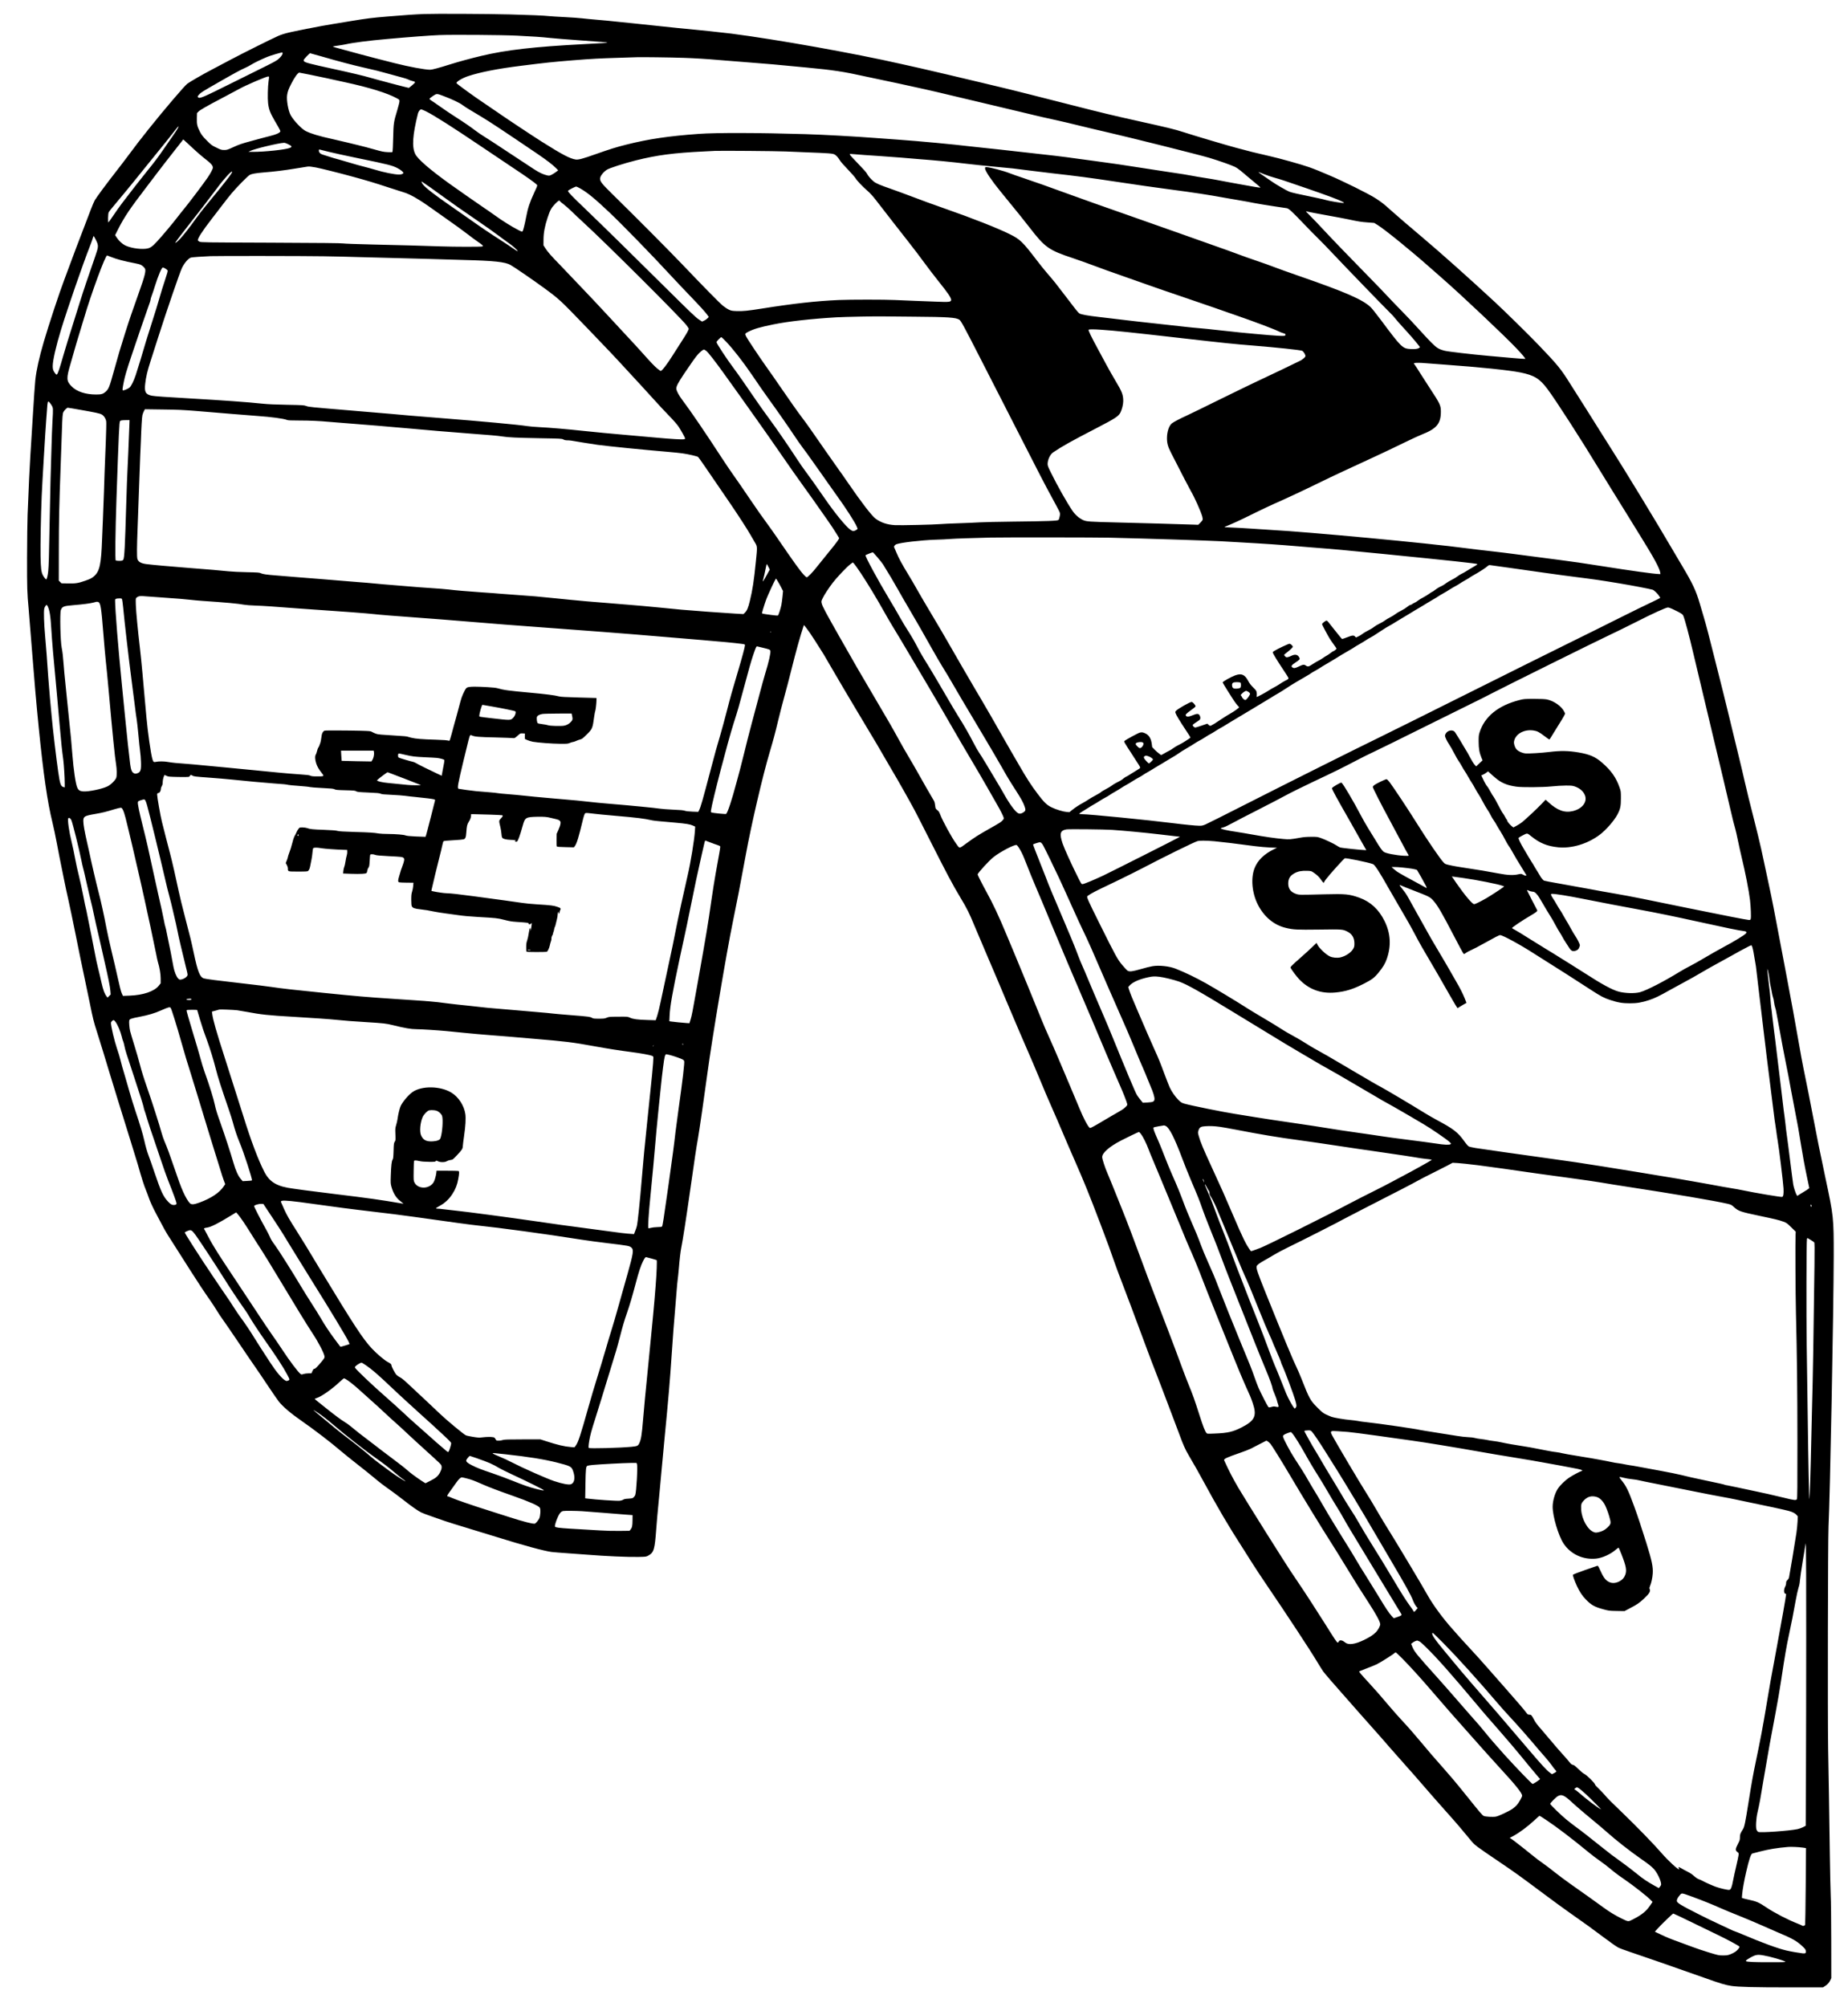 <?xml version="1.0" encoding="UTF-8" standalone="yes"?>
<svg version="1.0" xmlns="http://www.w3.org/2000/svg" width="3360pt" height="3648pt" viewBox="0 0 4480 4864" preserveAspectRatio="xMidYMid meet">
  <g transform="translate(0,4864) scale(0.1,-0.1)" fill="#000000" stroke="none">
    <path d="M10280 48300 c-223 -8 -423 -22 -885 -60 -385 -32 -509 -48 -885
-110 -195 -33 -400 -66 -455 -75 -55 -8 -174 -29 -265 -46 -723 -136 -901
-176 -1048 -241 -146 -64 -886 -433 -1133 -565 -123 -66 -329 -175 -458 -242
-227 -118 -541 -299 -610 -350 -69 -51 -565 -633 -927 -1086 -207 -259 -327
-414 -509 -660 -82 -110 -213 -282 -292 -382 -220 -281 -466 -613 -511 -689
-22 -38 -70 -150 -107 -249 -36 -99 -132 -349 -212 -555 -80 -206 -192 -501
-248 -655 -57 -154 -136 -365 -175 -470 -120 -314 -377 -1094 -499 -1510 -112
-383 -177 -675 -205 -925 -9 -74 -36 -472 -61 -885 -25 -412 -52 -844 -60
-960 -14 -198 -42 -797 -66 -1420 -6 -154 -12 -620 -13 -1035 -1 -760 2 -849
39 -1250 8 -85 44 -533 80 -995 104 -1357 226 -2574 325 -3251 58 -400 107
-661 175 -939 25 -99 72 -326 106 -505 33 -179 85 -440 114 -580 29 -140 63
-307 75 -370 12 -63 48 -232 81 -375 33 -143 115 -539 184 -880 68 -341 155
-766 194 -945 38 -179 102 -482 141 -675 85 -418 101 -484 179 -725 58 -181
258 -831 301 -980 31 -109 337 -1096 510 -1650 82 -261 163 -524 180 -585 100
-353 149 -506 202 -635 22 -52 48 -123 59 -157 28 -88 111 -271 178 -393 32
-58 95 -176 139 -262 44 -86 107 -198 140 -250 32 -51 128 -201 212 -333 84
-132 243 -382 353 -555 187 -294 320 -495 488 -735 39 -55 102 -152 140 -215
38 -63 102 -160 142 -215 41 -55 215 -309 388 -565 172 -256 353 -521 402
-590 49 -69 185 -270 302 -446 118 -177 241 -355 273 -396 99 -125 294 -291
547 -466 303 -210 711 -522 950 -727 72 -62 245 -201 385 -311 140 -109 323
-255 405 -324 154 -130 265 -214 440 -337 55 -39 188 -139 295 -222 214 -167
343 -257 431 -302 32 -16 143 -58 246 -93 103 -35 247 -85 318 -111 72 -25
308 -100 526 -165 218 -66 549 -167 735 -225 646 -202 1162 -342 1339 -364 50
-6 223 -20 385 -31 162 -11 378 -27 480 -35 451 -36 977 -59 1240 -54 183 4
185 4 239 34 133 74 154 143 191 655 11 151 22 289 25 305 2 17 14 136 25 265
11 129 27 296 35 370 8 74 26 270 40 435 14 165 48 527 75 805 90 919 132
1407 175 2055 28 422 57 805 80 1055 8 91 24 284 35 430 11 146 25 290 30 320
5 30 16 138 25 240 20 243 43 438 61 525 33 157 119 710 214 1380 114 803 148
1029 190 1265 32 176 161 1070 230 1585 109 819 469 2958 615 3660 85 407 194
969 315 1630 133 729 408 1909 576 2475 97 329 128 444 204 760 37 157 107
427 155 600 48 173 122 457 165 630 122 489 215 821 306 1098 2 8 26 -17 57
-60 29 -40 71 -98 93 -128 33 -45 216 -330 334 -520 16 -25 104 -178 198 -340
93 -162 228 -392 299 -510 71 -118 221 -370 333 -560 112 -190 257 -433 323
-540 66 -107 191 -319 277 -470 87 -151 190 -329 230 -395 105 -173 436 -759
539 -953 48 -92 200 -387 336 -657 460 -910 584 -1144 783 -1475 152 -252 213
-374 332 -665 45 -110 193 -456 327 -770 135 -313 330 -774 434 -1023 104
-249 250 -593 325 -765 258 -591 444 -1027 545 -1274 55 -136 160 -383 234
-548 73 -165 195 -446 270 -624 75 -179 210 -491 300 -695 240 -548 336 -784
632 -1561 164 -431 244 -651 333 -910 34 -99 108 -299 165 -445 96 -246 299
-787 615 -1640 70 -190 160 -426 200 -525 40 -99 119 -306 177 -460 58 -154
157 -415 220 -580 64 -165 147 -385 185 -490 101 -276 150 -387 235 -531 153
-260 223 -384 348 -614 367 -676 623 -1110 959 -1630 55 -85 159 -249 231
-365 73 -115 225 -347 340 -515 497 -730 1075 -1609 1241 -1888 58 -97 124
-201 145 -230 51 -67 242 -289 529 -612 124 -140 291 -329 370 -420 80 -91
225 -255 324 -365 99 -110 276 -312 395 -450 119 -137 290 -330 380 -430 90
-99 282 -317 426 -485 144 -168 387 -444 540 -615 259 -289 392 -445 607 -707
100 -123 116 -134 686 -520 393 -266 496 -340 1072 -770 217 -162 496 -366
620 -453 433 -304 567 -401 845 -610 154 -116 312 -227 351 -247 38 -20 169
-69 290 -109 221 -72 1089 -374 1789 -622 419 -149 521 -179 673 -202 167 -25
550 -35 1406 -35 l809 0 46 29 c64 41 106 87 133 146 l23 50 -1 895 c-1 502
-6 994 -13 1120 -6 124 -15 556 -21 960 -15 1103 -29 1950 -41 2585 -13 722
-6 5076 9 5380 37 731 123 5214 126 6555 1 932 -2 967 -204 1910 -116 544
-224 1078 -299 1480 -56 300 -148 765 -236 1190 -20 96 -65 344 -101 550 -86
496 -217 1214 -309 1690 -41 212 -108 567 -150 790 -135 721 -205 1079 -270
1375 -35 160 -98 454 -140 655 -68 323 -125 561 -355 1465 -32 127 -74 307
-95 400 -20 94 -97 418 -171 720 -74 303 -167 683 -205 845 -80 334 -204 833
-350 1405 -54 215 -126 496 -159 625 -33 129 -81 303 -106 385 -25 83 -69 233
-99 335 -86 297 -173 484 -422 900 -77 129 -197 332 -266 450 -333 573 -1172
1951 -1467 2410 -87 135 -205 322 -262 415 -58 94 -141 226 -185 295 -44 69
-120 191 -170 270 -49 80 -125 199 -168 265 -43 66 -134 210 -203 320 -216
348 -311 464 -764 935 -232 242 -803 803 -1053 1035 -615 570 -1305 1186
-1759 1569 -321 270 -658 560 -782 672 -142 130 -202 177 -349 274 -162 107
-824 435 -1150 570 -77 32 -187 78 -245 103 -58 24 -159 63 -225 86 -187 66
-716 214 -970 271 -293 66 -523 123 -800 199 -264 71 -1027 298 -1285 382
-201 65 -376 107 -1065 260 -644 143 -862 195 -1665 400 -393 100 -852 217
-1020 259 -332 85 -667 166 -1165 284 -176 41 -527 125 -780 185 -253 60 -554
130 -670 156 -115 25 -327 73 -470 105 -1134 258 -3025 595 -4115 735 -253 32
-746 84 -1295 135 -121 12 -357 36 -525 55 -168 19 -402 44 -520 55 -118 11
-316 32 -440 45 -124 14 -335 34 -470 45 -135 11 -299 27 -365 35 -66 8 -254
22 -417 30 -164 8 -337 19 -385 24 -120 14 -490 29 -953 41 -549 14 -1814 20
-2080 10z m2250 -524 c405 -20 582 -32 810 -56 102 -11 408 -36 680 -55 554
-39 700 -51 706 -58 5 -5 -97 -12 -581 -37 -1204 -63 -1872 -140 -2480 -285
-241 -57 -554 -142 -743 -202 -290 -91 -447 -133 -495 -133 -125 0 -524 74
-862 160 -104 27 -316 81 -469 120 -154 39 -325 84 -380 100 -56 16 -213 58
-349 95 -252 67 -303 82 -296 89 2 3 58 12 124 21 65 9 146 23 180 30 166 39
576 92 1000 129 542 49 1062 88 1275 96 324 12 1514 4 1880 -14z m-5680 -429
c0 -34 -50 -99 -117 -152 -34 -27 -137 -84 -248 -138 -104 -50 -485 -239 -845
-419 -730 -364 -800 -394 -838 -356 -17 17 -15 23 20 63 44 51 74 70 453 287
404 232 555 314 667 363 46 20 110 54 143 75 64 42 235 125 393 191 76 32 325
106 365 109 4 0 7 -11 7 -23z m951 -76 c392 -114 765 -212 1006 -266 268 -60
404 -94 638 -160 105 -29 244 -68 310 -85 66 -17 134 -40 150 -50 17 -9 53
-23 82 -30 96 -22 96 -28 8 -103 -43 -37 -81 -67 -84 -67 -22 1 -790 203 -941
248 -136 41 -499 127 -915 217 -526 114 -651 147 -683 178 -9 10 -12 23 -7 37
8 24 138 160 153 160 5 0 132 -36 283 -79z m8754 -32 c291 -10 563 -26 880
-54 94 -8 404 -33 690 -55 535 -41 608 -48 1415 -125 663 -63 899 -98 1450
-220 135 -29 506 -108 825 -175 319 -67 866 -190 1215 -275 349 -84 748 -179
885 -210 138 -32 480 -113 760 -181 569 -137 638 -153 945 -219 118 -26 366
-84 550 -130 184 -46 497 -120 695 -165 496 -113 2229 -547 2453 -615 247 -75
539 -178 623 -220 38 -19 101 -63 141 -97 40 -35 127 -108 194 -163 225 -186
285 -237 281 -241 -6 -6 -226 30 -497 81 -129 24 -264 49 -300 55 -36 6 -130
24 -210 40 -80 16 -237 43 -350 60 -113 17 -235 38 -272 46 -88 19 -329 57
-618 99 -129 19 -390 59 -580 89 -386 62 -863 132 -1165 171 -110 14 -310 41
-445 60 -346 49 -664 87 -1200 145 -256 28 -557 62 -670 75 -113 13 -261 29
-330 35 -69 6 -235 24 -370 40 -453 54 -1287 132 -1760 165 -124 8 -369 26
-545 40 -515 39 -1264 81 -1725 95 -1128 34 -2152 37 -2580 6 -737 -54 -1206
-123 -1743 -257 -250 -62 -410 -112 -767 -238 -304 -108 -410 -136 -475 -126
-139 22 -323 118 -818 430 -225 142 -932 611 -1120 744 -87 61 -216 149 -286
195 -197 129 -645 453 -663 480 -20 29 133 122 282 172 292 96 717 180 1265
248 618 78 780 95 1285 136 440 35 634 46 1105 60 198 6 394 12 435 14 128 4
810 -4 1115 -15z m-9042 -409 c135 -27 308 -64 384 -80 76 -17 293 -65 482
-106 562 -121 1015 -261 1236 -383 69 -37 70 -39 69 -77 0 -21 -24 -117 -53
-213 -88 -290 -91 -312 -100 -676 -4 -176 -11 -326 -15 -334 -7 -11 -31 -13
-120 -8 -96 5 -140 14 -326 67 -118 34 -291 79 -383 101 -93 22 -230 55 -305
74 -75 19 -220 53 -322 75 -333 73 -520 130 -650 195 -98 49 -294 257 -364
384 -59 110 -105 371 -85 492 13 82 33 137 92 254 81 163 168 285 203 285 6 0
122 -22 257 -50z m-990 -65 c-1 -11 -7 -52 -12 -92 -19 -128 -25 -420 -12
-533 18 -150 51 -238 156 -418 147 -252 150 -259 135 -277 -29 -35 -102 -65
-240 -100 -80 -20 -278 -72 -440 -117 -255 -69 -316 -90 -450 -152 -145 -67
-159 -71 -225 -71 -65 0 -79 4 -190 58 -115 56 -124 63 -235 175 -97 98 -123
132 -162 207 -69 134 -80 183 -76 330 l3 124 33 34 c41 43 208 138 592 339
162 85 337 178 388 207 166 94 676 313 717 308 13 -1 19 -9 18 -22z m4237
-455 c198 -75 376 -159 446 -211 72 -53 149 -101 472 -293 187 -111 497 -316
1349 -893 232 -158 375 -268 457 -351 l48 -50 -53 -40 c-30 -22 -78 -52 -107
-67 -49 -24 -58 -25 -103 -16 -94 20 -195 67 -324 151 -72 46 -350 230 -620
408 -269 179 -535 352 -589 384 -55 33 -143 92 -195 132 -146 110 -288 208
-486 334 -99 63 -268 176 -375 252 -107 76 -212 148 -233 160 -21 12 -37 29
-35 36 2 8 39 38 83 68 95 63 89 63 265 -4z m-437 -366 c209 -105 629 -372
1337 -849 234 -158 583 -392 775 -520 326 -216 519 -353 572 -404 26 -25 28
-18 -53 -192 -113 -245 -157 -377 -198 -594 -32 -171 -74 -337 -87 -350 -12
-13 -25 -9 -94 26 -175 90 -396 228 -590 369 -66 47 -167 118 -225 156 -130
87 -702 486 -870 607 -484 350 -761 590 -823 714 -85 170 -66 458 65 982 13
51 52 101 79 101 11 0 61 -21 112 -46z m-6017 -421 c-15 -26 -63 -100 -108
-163 -44 -63 -139 -200 -211 -305 -161 -234 -235 -332 -430 -572 -140 -172
-369 -466 -605 -776 -51 -67 -142 -196 -203 -287 -61 -91 -115 -166 -120 -168
-15 -6 -11 205 5 241 7 18 84 115 170 215 86 101 202 241 258 310 56 70 154
190 218 267 64 77 167 205 230 285 63 80 207 258 320 395 113 138 261 322 329
410 138 178 162 207 169 201 2 -3 -8 -26 -22 -53z m363 -470 c89 -83 209 -189
269 -235 181 -140 222 -184 222 -242 0 -30 -54 -133 -123 -235 -84 -125 -454
-616 -562 -746 -55 -67 -136 -168 -179 -225 -110 -144 -360 -442 -486 -579
-130 -141 -177 -170 -290 -180 -156 -13 -371 24 -491 85 -67 34 -152 113 -200
188 l-38 58 74 147 c148 291 287 498 657 980 53 69 177 232 274 361 98 129
270 352 383 495 114 143 219 277 234 298 l29 38 33 -28 c18 -15 106 -96 194
-180z m2306 98 c107 -53 115 -68 49 -96 -99 -41 -612 -96 -889 -95 l-110 1 36
19 c98 52 693 195 824 199 17 1 57 -12 90 -28z m1000 -191 c105 -26 424 -96
710 -155 732 -150 827 -174 956 -242 75 -39 143 -96 137 -115 -7 -22 -50 -38
-101 -38 -115 0 -373 52 -612 125 -66 20 -181 51 -255 70 -74 18 -201 53 -281
78 -80 25 -215 64 -299 87 -85 22 -199 56 -254 75 -56 18 -120 39 -143 45 -62
16 -103 54 -103 96 0 32 2 34 28 28 15 -4 113 -28 217 -54z m11070 10 c110 -5
326 -14 480 -20 583 -22 665 -28 712 -56 41 -24 81 -69 135 -156 14 -24 99
-118 187 -210 88 -92 169 -185 180 -205 26 -51 179 -212 294 -310 65 -57 125
-123 207 -229 340 -439 559 -720 775 -994 132 -168 309 -400 393 -517 85 -116
233 -310 329 -430 252 -313 328 -427 321 -476 -6 -44 -57 -50 -333 -38 -137 6
-385 16 -550 21 -165 6 -381 15 -480 20 -238 12 -1082 12 -1360 0 -548 -24
-1087 -84 -1850 -205 -359 -57 -479 -69 -630 -63 -109 4 -129 8 -186 35 -35
16 -99 58 -141 92 -79 63 -444 434 -984 1000 -308 323 -1117 1136 -1657 1666
-299 293 -340 344 -340 416 0 59 73 154 163 215 61 41 416 155 707 228 513
128 914 181 1643 216 124 6 248 12 275 14 95 7 1510 -4 1710 -14z m1706 -70
c57 -6 309 -24 559 -40 250 -17 493 -35 540 -40 47 -5 234 -21 415 -35 436
-33 777 -67 1185 -115 184 -22 486 -53 670 -70 375 -33 508 -48 820 -90 118
-16 377 -47 575 -70 598 -67 922 -110 1525 -201 571 -86 900 -133 1285 -184
649 -86 961 -134 1350 -205 88 -16 255 -45 370 -64 116 -19 275 -49 355 -65
80 -16 286 -50 459 -76 173 -25 326 -48 340 -51 49 -12 128 -85 381 -350 140
-146 308 -318 375 -382 66 -64 227 -229 356 -367 303 -322 1252 -1303 1373
-1420 52 -49 114 -117 138 -150 25 -33 112 -132 193 -220 145 -156 322 -361
380 -439 l29 -38 -22 -19 c-30 -24 -95 -33 -206 -27 -196 11 -221 35 -723 708
-105 140 -215 278 -245 307 -199 187 -609 365 -1743 758 -242 84 -512 180
-600 215 -88 34 -277 102 -420 150 -143 48 -352 122 -465 165 -113 43 -369
135 -570 205 -201 70 -547 193 -770 273 -223 80 -774 274 -1225 432 -808 283
-1082 380 -1545 548 -539 196 -761 275 -1050 372 -168 56 -332 114 -365 128
-117 49 -485 147 -554 147 -39 0 -41 -1 -41 -31 0 -58 158 -294 367 -549 433
-530 577 -707 710 -880 377 -489 465 -551 1062 -749 146 -49 381 -133 521
-186 140 -54 422 -155 625 -225 204 -70 505 -176 670 -236 165 -59 509 -178
765 -264 256 -87 616 -210 800 -274 184 -65 459 -160 610 -213 439 -152 897
-325 1007 -382 21 -10 58 -25 83 -32 62 -17 72 -26 59 -52 -11 -19 -17 -20
-168 -14 -142 5 -1009 84 -1176 107 -38 5 -124 14 -190 20 -66 6 -169 17 -230
25 -60 8 -195 21 -300 30 -104 9 -248 22 -320 31 -208 24 -909 101 -1170 129
-132 14 -343 39 -470 55 -126 16 -349 43 -495 59 -275 31 -434 60 -476 87 -29
20 -98 106 -354 444 -213 281 -254 332 -425 530 -64 74 -180 218 -257 320
-336 439 -399 501 -643 622 -287 144 -924 395 -1560 616 -282 98 -618 221
-895 327 -96 37 -281 104 -410 150 -311 109 -381 139 -445 191 -63 51 -137
139 -162 192 -9 20 -89 110 -178 201 -183 190 -235 247 -235 261 0 13 21 12
151 0z m-13096 -317 c116 -21 589 -140 906 -227 333 -91 529 -150 844 -254
132 -44 290 -94 350 -112 129 -37 234 -88 411 -198 123 -76 197 -128 660 -457
108 -77 237 -169 287 -204 50 -36 152 -112 227 -169 74 -58 183 -138 241 -178
123 -85 140 -101 118 -115 -19 -12 -683 -11 -1019 1 -443 16 -942 29 -1641 45
-397 9 -688 20 -720 26 -38 8 -546 13 -1749 18 -1615 6 -1697 7 -1732 24 -20
10 -39 24 -41 32 -15 37 113 234 339 525 88 113 209 270 268 349 60 79 154
199 210 265 124 149 399 428 444 450 46 24 153 42 317 56 278 22 515 51 780
95 149 24 284 46 300 48 39 5 100 -1 200 -20z m-2096 -221 c-102 -136 -365
-463 -544 -677 -83 -99 -207 -259 -275 -355 -138 -194 -286 -382 -374 -478
-61 -65 -116 -110 -116 -94 0 11 130 184 272 363 176 221 627 805 725 939 176
241 373 457 381 417 2 -11 -26 -57 -69 -115z m25093 54 c65 -26 175 -63 245
-82 150 -42 225 -66 763 -252 505 -174 775 -274 865 -321 67 -34 68 -36 39
-39 -39 -4 -374 53 -429 73 -22 8 -116 30 -210 49 -449 92 -615 129 -666 150
-70 28 -330 178 -424 245 -38 27 -127 88 -197 135 -114 76 -153 109 -115 93 6
-3 65 -26 129 -51z m-20229 -311 c106 -75 255 -182 332 -239 191 -140 449
-321 830 -581 176 -120 408 -284 515 -365 107 -80 224 -166 260 -190 75 -51
190 -157 190 -176 0 -7 -40 15 -89 51 -49 35 -185 126 -302 201 -314 202 -451
294 -784 529 -165 116 -374 262 -465 325 -364 250 -595 430 -656 509 -31 40
-43 71 -28 71 3 0 92 -61 197 -135z m3642 -31 c176 -100 351 -244 702 -575
321 -304 1022 -1023 1517 -1559 105 -113 302 -322 440 -465 254 -264 386 -410
433 -478 l26 -38 -32 -33 c-18 -18 -54 -44 -82 -56 l-49 -23 -88 58 c-70 48
-218 189 -743 710 -852 845 -1581 1560 -2000 1962 -342 327 -419 408 -419 437
0 16 167 103 200 105 8 0 51 -20 95 -45z m-492 -308 c3 -8 41 -40 84 -71 43
-32 134 -112 203 -179 69 -68 204 -195 300 -283 533 -488 2314 -2262 2479
-2470 27 -34 52 -72 56 -83 8 -26 -38 -109 -198 -355 -61 -93 -148 -231 -195
-305 -125 -200 -255 -370 -285 -370 -5 0 -41 26 -80 57 -73 60 -151 142 -402
423 -81 91 -239 262 -350 380 -111 118 -302 325 -426 460 -123 134 -289 312
-369 395 -80 82 -253 265 -385 405 -132 140 -323 341 -425 446 -219 224 -296
312 -359 408 l-46 71 1 140 c1 167 30 321 99 530 59 182 94 244 186 338 75 76
102 91 112 63z m18156 -261 c31 -7 234 -46 451 -85 217 -39 447 -82 510 -96
242 -52 311 -63 466 -74 l159 -12 90 -56 c174 -109 802 -619 1236 -1003 85
-75 228 -201 319 -280 474 -414 1513 -1394 1811 -1709 131 -139 214 -238 205
-247 -2 -3 -136 7 -298 21 -161 15 -421 38 -578 51 -435 39 -986 103 -1075
125 -146 37 -194 67 -329 202 -67 68 -205 215 -306 328 -101 113 -290 313
-420 445 -130 132 -285 294 -346 360 -60 66 -244 257 -409 425 -422 429 -985
1013 -1150 1193 -76 83 -199 212 -272 285 -73 73 -133 135 -133 137 0 7 7 6
69 -10z m-29403 -681 c66 -134 65 -157 -15 -389 -181 -519 -283 -822 -378
-1125 -300 -953 -349 -1113 -408 -1320 -73 -259 -120 -399 -142 -420 -13 -13
-17 -12 -39 15 -52 62 -67 105 -66 185 1 139 81 486 203 885 164 534 532 1598
699 2020 32 83 64 171 71 198 6 26 15 47 19 47 5 0 30 -43 56 -96z m361 -409
c143 -57 315 -103 587 -155 59 -11 121 -27 136 -35 42 -22 89 -64 105 -95 26
-51 -5 -181 -131 -533 -199 -558 -243 -689 -359 -1054 -115 -365 -154 -497
-268 -908 -104 -376 -123 -424 -201 -492 -58 -51 -101 -63 -224 -63 -259 0
-471 70 -597 198 -127 128 -130 193 -25 547 28 94 71 244 96 335 25 91 70 242
99 335 30 94 90 294 135 445 174 592 513 1510 556 1510 2 0 44 -16 91 -35z
m5158 15 c292 -5 663 -13 825 -19 162 -6 522 -15 800 -21 278 -6 701 -17 940
-25 239 -8 620 -19 845 -25 719 -18 990 -47 1120 -120 89 -49 578 -385 812
-557 383 -282 376 -276 1059 -984 465 -483 672 -701 949 -1004 121 -132 283
-307 360 -390 77 -83 217 -236 310 -340 94 -105 251 -274 351 -376 115 -118
201 -217 236 -270 60 -90 158 -268 158 -287 0 -6 -16 -14 -35 -18 -41 -7 -317
9 -610 36 -115 11 -394 36 -620 55 -562 49 -902 81 -1220 115 -379 41 -804 77
-1047 89 -114 6 -249 17 -300 26 -220 34 -1113 117 -2108 195 -355 27 -688 55
-740 60 -89 10 -640 57 -1335 115 -1120 94 -1102 92 -1172 117 -54 20 -88 22
-463 29 -294 5 -459 13 -600 27 -345 37 -986 83 -1755 127 -586 33 -858 53
-925 66 -151 31 -184 89 -160 291 18 162 52 306 128 543 39 121 120 375 181
565 206 647 530 1590 582 1697 63 129 161 239 224 253 36 8 276 25 470 33 173
7 2263 5 2740 -3z m-3836 -298 c24 -15 49 -35 54 -44 8 -13 -7 -69 -66 -245
-42 -125 -92 -286 -112 -358 -41 -149 -122 -412 -270 -875 -57 -179 -111 -354
-120 -390 -20 -77 -160 -534 -205 -670 -52 -153 -112 -273 -153 -304 -36 -28
-125 -66 -152 -66 -22 0 -19 33 19 221 26 129 66 262 176 595 120 362 376
1104 449 1306 12 32 21 67 21 78 0 12 13 56 29 98 17 42 51 145 76 227 80 255
165 456 193 454 9 0 37 -13 61 -27z m18131 -1166 c851 -6 1039 -19 1119 -75
38 -27 108 -155 464 -851 173 -338 406 -793 517 -1010 112 -217 318 -622 460
-900 453 -891 660 -1289 803 -1549 77 -140 153 -284 170 -319 29 -63 30 -65
17 -134 -7 -39 -20 -78 -29 -87 -23 -23 -237 -31 -1111 -41 -349 -4 -711 -12
-805 -18 -93 -6 -323 -16 -510 -22 -187 -6 -383 -15 -435 -20 -149 -14 -982
-33 -1109 -25 -185 11 -331 60 -463 155 -92 66 -354 407 -688 895 -79 116
-169 244 -200 285 -31 41 -175 246 -320 455 -396 571 -465 669 -565 800 -105
137 -329 455 -555 785 -84 124 -216 313 -293 420 -187 262 -495 723 -523 785
-28 59 -25 64 65 110 135 67 268 106 601 174 363 74 909 135 1530 172 181 11
1012 27 1125 22 28 -2 358 -5 735 -7z m4550 -316 c348 -24 655 -56 2005 -210
989 -113 1251 -140 1695 -175 555 -45 1122 -105 1176 -125 26 -10 69 -71 79
-112 6 -22 0 -33 -33 -65 -22 -21 -60 -48 -84 -60 -144 -73 -791 -382 -993
-475 -132 -61 -557 -267 -945 -458 -388 -191 -752 -369 -810 -395 -162 -73
-331 -161 -372 -195 -70 -58 -117 -202 -118 -358 0 -124 23 -205 99 -355 276
-540 453 -882 486 -937 81 -136 234 -477 270 -603 9 -32 14 -69 11 -81 -3 -12
-29 -45 -57 -73 l-51 -50 -111 4 c-321 11 -1470 44 -1872 53 -654 16 -730 21
-808 58 -99 46 -190 126 -256 222 -131 191 -367 608 -522 923 -74 150 -83 174
-82 220 3 103 62 226 131 273 230 155 417 260 1072 599 440 228 517 279 563
370 37 75 67 197 67 275 0 155 -27 225 -194 503 -58 97 -153 264 -210 370 -56
105 -146 271 -198 367 -175 322 -252 481 -237 491 18 11 121 11 299 -1z
m-9089 -288 c161 -167 414 -491 614 -785 182 -269 329 -480 436 -627 170 -233
497 -702 610 -875 58 -88 148 -216 200 -285 53 -69 149 -201 214 -295 65 -93
164 -233 220 -310 56 -77 141 -198 190 -270 49 -71 143 -204 209 -295 206
-284 439 -645 477 -743 l21 -52 -26 -22 c-14 -12 -42 -25 -62 -29 -30 -6 -43
-1 -92 32 -103 72 -368 394 -605 737 -218 315 -399 570 -477 672 -43 55 -135
188 -205 295 -228 349 -505 750 -675 980 -92 124 -227 313 -300 420 -239 351
-484 702 -562 804 -156 206 -418 603 -418 635 0 18 99 121 116 121 6 0 58 -48
115 -108z m-479 -225 c44 -33 222 -261 416 -532 59 -82 227 -318 374 -522 147
-205 347 -487 444 -625 97 -139 225 -320 284 -403 58 -82 167 -238 240 -345
187 -273 512 -736 639 -909 100 -137 178 -247 537 -759 78 -111 175 -256 215
-323 l73 -120 -18 -34 c-23 -43 -143 -196 -316 -405 -75 -91 -175 -214 -222
-275 -92 -118 -207 -235 -231 -235 -8 0 -39 26 -69 59 -93 100 -230 290 -637
884 -67 98 -163 235 -214 304 -180 246 -276 382 -497 708 -122 182 -282 413
-355 515 -73 102 -208 302 -301 445 -356 549 -761 1144 -936 1373 -93 123
-151 231 -152 287 -1 57 42 139 190 361 182 271 279 407 337 471 56 60 122
113 143 113 7 0 32 -15 56 -33z m17423 -297 c61 -5 270 -21 465 -35 882 -63
1570 -135 1850 -191 332 -67 465 -148 653 -399 203 -271 822 -1232 1260 -1955
105 -173 248 -405 317 -515 70 -110 208 -333 307 -495 99 -162 278 -452 397
-643 296 -475 440 -741 453 -838 l6 -39 -39 0 c-103 0 -699 83 -1364 189 -367
59 -827 126 -1065 155 -351 44 -931 120 -1080 141 -93 13 -352 45 -575 70
-223 25 -486 56 -585 70 -920 123 -3807 394 -4750 445 -110 6 -324 20 -475 31
-151 11 -360 22 -465 26 -176 6 -187 7 -155 20 174 70 374 162 640 294 173 87
416 202 540 257 401 178 640 290 1375 647 110 53 351 166 535 250 184 84 427
197 540 250 113 54 257 121 320 150 63 29 246 117 405 195 160 78 341 162 402
186 370 144 473 265 473 561 0 148 -21 193 -265 563 -78 118 -184 283 -235
365 -51 83 -108 171 -127 197 -33 46 -33 47 -11 51 42 8 142 7 253 -3z
m-33353 -942 c9 -7 33 -40 55 -73 44 -70 44 -71 25 -395 -7 -107 -19 -440 -27
-740 -8 -300 -17 -608 -20 -685 -3 -77 -12 -500 -20 -940 -17 -935 -23 -1135
-36 -1267 -10 -103 -34 -198 -48 -198 -13 0 -59 57 -82 102 -39 76 -50 169
-56 463 -5 280 8 987 28 1460 10 260 92 1621 109 1830 5 66 14 185 20 265 13
191 17 205 52 178z m750 -188 c382 -67 478 -88 524 -114 54 -30 101 -103 109
-171 4 -30 0 -238 -9 -462 -29 -701 -35 -877 -46 -1243 -6 -195 -17 -492 -25
-660 -8 -168 -17 -384 -20 -480 -21 -602 -57 -777 -188 -897 -55 -51 -94 -71
-222 -116 -170 -59 -232 -69 -413 -65 l-162 3 -32 33 -33 32 1 728 c1 731 8
1069 44 2047 11 292 24 670 30 840 12 365 17 430 37 470 21 42 84 105 105 105
10 0 145 -22 300 -50z m2818 -29 c212 -17 597 -49 855 -71 259 -21 542 -44
630 -50 325 -22 633 -64 709 -95 28 -12 89 -15 293 -15 270 0 487 -10 763 -35
91 -8 289 -24 440 -35 375 -28 1059 -85 1380 -115 404 -38 1165 -102 1545
-130 467 -34 694 -54 800 -71 151 -24 347 -33 906 -43 516 -9 537 -10 575 -30
26 -14 57 -21 94 -21 63 0 96 -5 380 -54 113 -19 273 -44 355 -55 268 -36
1117 -121 1710 -171 132 -11 290 -27 350 -36 129 -17 357 -70 378 -87 19 -15
169 -234 789 -1142 205 -302 400 -603 478 -740 34 -60 84 -147 111 -191 60
-99 60 -99 24 -452 -49 -487 -79 -685 -146 -961 -41 -171 -69 -238 -124 -291
l-32 -31 -194 11 c-239 13 -1085 75 -1309 96 -91 8 -345 33 -565 55 -220 22
-542 51 -715 64 -876 69 -1232 100 -1810 160 -412 42 -483 48 -935 80 -198 14
-378 27 -400 30 -22 3 -204 17 -405 30 -405 28 -635 48 -816 70 -66 8 -262 24
-435 35 -173 11 -384 27 -469 35 -85 8 -276 24 -425 35 -148 11 -355 29 -460
40 -104 11 -291 26 -415 35 -124 9 -317 25 -430 35 -113 11 -331 29 -485 40
-154 11 -410 32 -570 45 -159 14 -378 32 -485 40 -243 19 -333 32 -379 55 -31
16 -75 19 -334 24 -164 3 -362 13 -440 21 -243 25 -466 44 -937 80 -484 38
-933 78 -1065 96 -130 17 -195 56 -215 128 -14 51 -12 306 5 726 8 198 24 635
35 970 11 336 24 693 29 795 6 102 13 266 16 365 10 318 26 579 37 625 6 25
22 67 35 94 l25 49 431 -6 c360 -4 496 -10 817 -36z m-1620 -256 c0 -19 -4
-135 -10 -257 -5 -123 -14 -347 -20 -498 -6 -151 -15 -347 -20 -435 -6 -88
-19 -459 -30 -825 -30 -1021 -44 -1282 -70 -1331 -6 -10 -19 -20 -30 -24 -33
-10 -142 -7 -154 5 -18 18 -10 685 18 1505 56 1610 67 1847 87 1871 14 17 38
21 142 23 l87 1 0 -35z m23780 -2815 c893 -21 2286 -66 2670 -85 546 -29 1307
-76 1530 -95 124 -11 428 -35 675 -55 599 -47 753 -61 1755 -160 1587 -158
2248 -229 2263 -244 6 -6 -10 -20 -43 -38 -28 -15 -91 -52 -138 -82 -138 -85
-164 -100 -211 -122 -24 -11 -65 -37 -90 -57 -25 -21 -86 -58 -136 -82 -49
-24 -110 -60 -135 -80 -25 -20 -65 -47 -90 -60 -25 -12 -63 -31 -85 -42 -22
-12 -65 -40 -96 -64 -30 -24 -60 -44 -66 -44 -6 0 -39 -21 -74 -47 -35 -26
-102 -67 -149 -91 -47 -24 -104 -59 -127 -78 -23 -19 -59 -42 -80 -50 -21 -9
-48 -25 -62 -35 -13 -10 -32 -19 -42 -19 -10 0 -45 -22 -79 -49 -34 -28 -101
-69 -148 -92 -48 -23 -107 -59 -132 -79 -25 -20 -83 -56 -130 -80 -47 -23
-103 -57 -125 -75 -22 -18 -80 -52 -130 -76 -49 -23 -112 -61 -140 -84 -27
-23 -90 -61 -140 -85 -49 -24 -110 -60 -135 -80 -25 -21 -70 -49 -102 -63
l-56 -25 -23 24 c-32 34 -66 30 -193 -20 -61 -24 -115 -42 -122 -39 -7 2 -80
91 -163 196 -194 248 -193 247 -215 247 -23 0 -106 -66 -106 -85 0 -15 120
-241 182 -345 22 -36 69 -104 104 -151 35 -48 64 -91 64 -97 0 -13 -62 -62
-77 -62 -6 0 -37 -21 -69 -46 -33 -25 -77 -55 -99 -66 -22 -11 -56 -33 -75
-48 -31 -24 -100 -64 -185 -108 -16 -8 -59 -35 -94 -59 -71 -48 -99 -53 -143
-22 -42 30 -71 27 -168 -20 -91 -45 -123 -50 -158 -25 -40 28 -25 54 65 114
114 76 119 82 104 118 -33 80 -103 97 -197 49 -27 -14 -66 -28 -86 -32 -31 -6
-41 -3 -62 19 -15 14 -26 30 -26 35 0 5 28 31 63 57 79 60 147 125 147 140 0
26 -52 74 -80 74 -27 0 -288 -123 -369 -174 -36 -23 -40 -28 -31 -51 15 -39
123 -215 240 -390 59 -88 115 -175 125 -194 21 -41 19 -43 -80 -93 -33 -17
-87 -49 -120 -73 -33 -23 -94 -59 -135 -80 -41 -21 -107 -59 -145 -85 -60 -40
-264 -150 -280 -150 -2 0 -2 13 1 30 4 16 3 51 -1 77 -6 42 -15 56 -84 124
-56 55 -90 99 -122 159 -80 151 -159 187 -301 139 -104 -35 -318 -154 -318
-177 0 -11 222 -365 292 -467 31 -44 68 -91 82 -104 14 -14 26 -27 26 -31 0
-13 -138 -110 -220 -155 -47 -26 -143 -86 -213 -133 -71 -48 -140 -94 -155
-102 -15 -8 -44 -25 -64 -37 -48 -29 -56 -29 -90 4 l-29 27 -137 -47 c-75 -26
-145 -47 -154 -47 -28 0 -70 43 -63 62 4 10 37 36 73 59 37 23 77 51 90 62 28
26 29 71 2 115 -27 43 -64 42 -176 -4 -88 -36 -129 -39 -154 -9 -19 23 3 48
102 121 141 102 141 102 122 133 -28 45 -67 81 -86 81 -42 0 -329 -163 -377
-213 -21 -23 -22 -29 -12 -60 16 -47 95 -178 239 -396 67 -101 122 -187 122
-192 0 -5 -19 -20 -42 -35 -24 -14 -63 -40 -87 -57 -41 -28 -96 -59 -196 -110
-21 -11 -62 -36 -90 -56 -48 -36 -72 -50 -160 -94 -22 -11 -62 -34 -88 -50
-27 -17 -52 -26 -55 -21 -4 5 -25 21 -47 36 -22 15 -68 56 -102 90 l-61 63
-11 82 c-16 122 -64 204 -144 245 -63 32 -91 37 -141 26 -41 -9 -343 -172
-375 -203 -17 -17 -10 -30 189 -335 179 -275 190 -293 190 -313 0 -10 -30 -34
-76 -59 -42 -24 -115 -69 -162 -100 -48 -32 -92 -58 -99 -58 -7 0 -37 -20 -67
-44 -51 -42 -73 -55 -191 -114 -27 -13 -69 -40 -93 -59 -24 -19 -87 -57 -140
-84 -53 -28 -109 -61 -123 -75 -14 -14 -72 -48 -127 -77 -55 -29 -131 -73
-169 -98 -37 -26 -100 -64 -140 -85 -96 -52 -181 -108 -262 -172 l-66 -53 -66
5 c-90 8 -255 58 -366 112 -115 55 -187 125 -339 328 -159 210 -273 388 -464
721 -95 165 -176 305 -180 310 -4 6 -64 109 -132 230 -201 356 -555 971 -591
1027 -18 29 -93 157 -167 283 -73 127 -199 343 -280 480 -81 138 -225 387
-320 555 -95 168 -280 483 -410 700 -131 217 -296 499 -367 625 -71 127 -171
298 -222 380 -143 233 -240 411 -283 520 -22 55 -47 113 -55 128 -13 25 -13
31 2 53 9 14 28 29 43 35 107 41 600 98 937 110 138 4 304 12 370 18 102 9
574 25 980 34 316 7 2573 5 2905 -3z m-5648 -476 c57 -66 118 -143 135 -170
139 -224 275 -453 376 -634 66 -118 183 -321 260 -450 156 -264 360 -619 567
-990 77 -137 190 -331 253 -432 63 -101 151 -248 197 -328 101 -177 424 -724
608 -1030 74 -124 173 -290 220 -370 46 -80 133 -226 192 -325 59 -99 149
-254 200 -345 129 -230 205 -356 343 -569 131 -202 185 -301 218 -398 27 -81
23 -101 -26 -135 -52 -36 -95 -44 -131 -25 -74 38 -211 225 -354 482 -40 72
-123 213 -185 315 -62 102 -169 281 -238 398 -70 117 -146 238 -169 270 -23
31 -88 145 -143 252 -107 207 -228 418 -353 615 -76 120 -133 217 -500 845
-108 184 -224 379 -259 433 -83 129 -194 320 -248 427 -57 114 -175 315 -246
421 -32 48 -108 176 -170 285 -61 110 -184 321 -274 469 -263 437 -580 1024
-562 1041 9 10 171 74 179 71 3 -1 53 -56 110 -123z m-397 -394 c161 -243 368
-585 543 -897 77 -139 189 -330 248 -425 59 -95 253 -418 429 -718 177 -300
380 -643 451 -762 71 -119 178 -302 238 -405 485 -839 608 -1050 772 -1325
103 -172 271 -461 375 -643 103 -181 217 -382 254 -445 70 -122 133 -247 146
-293 6 -23 3 -34 -24 -64 -39 -44 -60 -57 -332 -211 -260 -147 -338 -196 -548
-349 -182 -133 -158 -133 -250 -4 -105 144 -324 546 -383 699 -28 73 -34 82
-88 125 -25 20 -29 32 -36 99 -5 51 -15 89 -30 115 -109 183 -251 431 -375
653 -82 146 -191 335 -243 420 -52 85 -157 270 -234 410 -162 295 -242 434
-573 995 -365 618 -492 837 -845 1460 -359 632 -432 768 -450 844 -12 50 -11
53 23 124 39 83 142 240 246 377 92 121 341 384 423 445 l63 47 39 -43 c21
-24 93 -127 161 -229z m-2247 164 l33 -66 -72 -131 c-70 -129 -108 -186 -95
-142 15 51 66 277 76 338 7 37 15 67 19 67 4 0 21 -30 39 -66z m17897 -14
c198 -28 578 -82 845 -120 267 -38 649 -90 850 -115 438 -55 602 -79 1035
-151 318 -53 730 -132 807 -154 38 -11 134 -106 170 -167 l17 -30 -63 -35
c-35 -19 -126 -63 -202 -98 -77 -34 -407 -197 -734 -360 -327 -164 -878 -438
-1225 -608 -346 -170 -1422 -705 -2390 -1189 -968 -484 -1953 -974 -2190
-1089 -584 -284 -2233 -1109 -3275 -1638 -470 -239 -892 -451 -937 -470 -69
-31 -93 -36 -155 -36 -85 0 -368 28 -653 64 -602 76 -2021 216 -2190 216 -35
0 -66 4 -70 9 -3 6 34 33 82 62 48 28 112 68 143 88 30 21 87 55 125 76 39 22
106 62 150 91 44 28 105 64 135 79 30 15 76 42 102 61 26 18 89 57 140 85 51
29 113 66 138 84 25 18 81 51 125 75 44 24 116 67 160 96 44 28 105 64 135 79
30 15 76 43 103 61 26 19 89 57 140 85 50 29 117 68 147 89 30 20 87 54 125
75 39 21 95 55 125 75 30 20 98 60 150 90 52 29 113 66 135 82 76 54 180 120
270 171 50 28 122 72 160 98 39 26 95 59 125 74 30 15 91 51 135 80 44 29 100
63 125 75 25 12 81 46 125 75 44 29 100 62 125 75 25 12 86 49 135 80 50 32
122 76 160 97 39 22 109 64 157 94 81 50 138 84 306 183 37 21 103 62 147 89
44 28 112 68 150 90 39 22 111 66 160 97 50 32 128 79 175 105 47 27 140 85
206 129 67 45 168 108 225 141 309 180 354 206 368 219 9 8 59 37 111 66 52
29 109 62 125 75 17 12 77 49 135 82 58 33 144 84 192 114 48 30 127 78 175
108 49 30 135 81 193 113 58 33 112 65 120 73 8 7 62 39 120 72 58 33 132 78
165 100 33 22 85 53 115 68 30 15 90 52 132 81 43 30 80 54 83 54 3 0 42 25
87 56 44 30 107 68 139 85 32 16 99 55 148 87 49 31 122 76 163 99 100 59 241
143 313 189 33 20 101 61 151 89 50 29 122 72 160 97 38 24 101 62 139 83 39
21 90 52 115 70 25 17 81 51 125 75 44 24 116 67 160 96 44 28 105 64 135 79
30 15 76 43 103 61 26 19 89 57 140 85 50 28 106 61 122 74 17 12 72 46 124
74 112 63 243 148 291 191 29 25 41 30 70 25 19 -3 197 -28 395 -55z m-17590
-479 l48 -93 -12 -127 c-7 -69 -19 -161 -27 -204 -16 -85 -67 -244 -83 -260
-7 -7 -66 -3 -173 12 -232 32 -219 29 -212 60 18 75 79 265 113 350 44 108
184 411 208 448 l16 24 37 -58 c20 -32 59 -100 85 -152z m-15125 -241 c517
-36 694 -51 810 -65 63 -8 187 -19 275 -25 588 -40 879 -67 1025 -94 41 -8
160 -17 264 -20 187 -6 444 -23 1056 -71 173 -13 430 -31 570 -40 328 -20
1143 -82 1240 -95 108 -14 607 -54 1115 -90 242 -17 706 -53 1030 -80 786 -66
1375 -112 1980 -155 819 -58 2157 -162 2830 -220 347 -30 803 -68 1015 -85
390 -31 807 -71 958 -92 76 -10 82 -13 82 -34 0 -37 -72 -305 -166 -619 -144
-484 -182 -616 -274 -975 -49 -190 -116 -435 -148 -545 -84 -279 -147 -507
-247 -890 -187 -713 -238 -891 -277 -969 l-20 -39 -141 5 c-94 4 -157 11 -187
22 -33 12 -110 19 -285 26 -132 6 -278 17 -325 25 -89 16 -717 77 -1240 120
-168 14 -377 34 -465 45 -213 25 -290 32 -905 85 -289 25 -597 54 -685 65 -88
10 -257 26 -375 35 -118 9 -233 20 -255 25 -22 5 -105 14 -185 20 -314 24
-392 32 -565 56 -99 14 -188 27 -197 30 -37 11 -22 97 123 699 114 475 139
571 153 591 11 15 15 15 51 0 69 -29 161 -37 570 -46 220 -6 414 -13 430 -16
26 -5 39 2 100 56 69 61 69 61 124 58 l56 -3 -1 -65 -1 -65 56 -27 c31 -14 93
-33 137 -42 120 -22 465 -48 669 -50 166 -1 184 1 232 22 28 12 61 22 73 22
12 0 45 11 73 24 29 14 75 30 102 37 44 11 63 25 157 118 140 140 143 146 183
440 9 63 20 122 25 131 10 19 30 190 30 263 l0 53 -427 12 c-320 9 -442 15
-483 27 -99 27 -308 54 -700 90 -543 50 -624 61 -805 111 -53 15 -367 34 -545
34 -126 -1 -174 -10 -200 -41 -41 -49 -111 -207 -136 -310 -14 -57 -58 -223
-99 -369 -41 -146 -95 -339 -118 -430 -33 -124 -47 -164 -58 -161 -54 14 -121
20 -319 26 -344 10 -493 22 -602 49 -53 13 -100 26 -105 29 -5 3 -89 10 -188
16 -467 29 -505 32 -561 51 -31 11 -72 30 -93 42 -34 22 -50 23 -271 30 -129
3 -382 7 -561 7 -325 1 -326 1 -346 -21 -33 -37 -41 -60 -53 -153 -6 -48 -17
-104 -24 -124 -8 -20 -19 -52 -26 -71 -7 -19 -19 -42 -26 -50 -7 -9 -20 -44
-28 -78 -8 -35 -22 -74 -30 -87 -24 -36 -20 -122 9 -213 24 -76 67 -150 140
-241 59 -72 52 -76 -110 -75 -111 0 -147 4 -173 18 -25 13 -87 20 -265 32
-127 8 -340 26 -472 39 -132 14 -409 41 -615 60 -206 19 -485 46 -620 60 -135
13 -348 34 -475 45 -126 11 -293 27 -370 35 -77 8 -187 17 -245 20 -151 9
-293 24 -384 40 -93 18 -230 19 -292 4 -55 -14 -69 -5 -89 64 -39 131 -111
639 -146 1022 -11 127 -29 325 -40 440 -10 116 -35 388 -54 605 -20 217 -47
491 -61 607 -53 449 -96 905 -101 1059 -5 159 -5 162 18 183 34 31 75 41 149
36 36 -3 193 -14 350 -25z m-852 -47 c5 -10 17 -99 27 -198 35 -371 133 -1220
206 -1780 22 -170 56 -434 75 -585 18 -151 40 -311 48 -355 8 -44 26 -210 41
-370 14 -159 33 -337 41 -395 9 -58 18 -172 21 -255 8 -212 -8 -260 -97 -286
-34 -10 -46 -10 -74 4 -48 22 -72 80 -90 217 -19 136 -86 758 -121 1120 -13
140 -49 502 -80 805 -90 904 -165 1829 -165 2053 0 29 28 41 102 41 45 1 59
-3 66 -16z m-575 -72 c55 -21 73 -133 122 -756 19 -242 46 -541 59 -665 14
-124 44 -427 66 -675 99 -1110 156 -1677 185 -1845 17 -98 20 -258 5 -311 -17
-60 -128 -172 -213 -214 -129 -64 -457 -132 -588 -123 -83 6 -119 29 -147 96
-39 91 -88 421 -117 792 -23 296 -43 508 -75 800 -16 146 -45 432 -65 635 -19
204 -40 406 -45 450 -5 44 -17 170 -25 280 -17 223 -29 325 -50 432 -31 152
-46 834 -21 906 32 89 66 103 299 122 242 20 412 42 495 64 84 23 86 23 115
12z m-1232 -92 c51 -96 74 -238 94 -579 15 -256 60 -784 110 -1290 13 -135 29
-308 35 -385 6 -77 31 -363 56 -635 42 -470 54 -588 89 -845 15 -119 35 -437
35 -578 l0 -87 -27 6 c-70 17 -88 68 -133 379 -45 311 -130 1030 -159 1350
-12 121 -29 315 -40 430 -11 116 -29 343 -41 505 -33 481 -49 688 -77 1010
-27 302 -35 581 -20 651 8 38 41 89 57 89 5 0 14 -9 21 -21z m39394 -77 c192
-91 245 -123 261 -160 41 -98 142 -478 250 -937 83 -354 227 -959 450 -1890
215 -896 391 -1637 439 -1850 49 -215 102 -427 125 -500 10 -33 37 -152 60
-265 23 -113 64 -297 91 -410 90 -371 178 -822 204 -1043 19 -168 29 -414 17
-452 -8 -28 -11 -30 -53 -27 -61 5 -585 107 -1449 283 -404 83 -908 185 -1120
229 -212 43 -511 99 -665 125 -154 25 -444 78 -645 116 -201 38 -522 96 -713
129 -192 33 -357 65 -367 70 -22 12 -84 87 -93 113 -4 9 -24 43 -45 75 -21 31
-60 95 -87 142 -26 47 -61 104 -77 127 -16 24 -53 85 -82 135 -29 51 -77 131
-105 178 -69 111 -134 247 -128 264 3 7 41 31 84 54 136 70 119 71 225 -14
205 -165 385 -239 651 -266 329 -33 711 82 1006 302 153 114 354 344 433 495
69 133 83 198 83 390 0 165 -1 173 -33 263 -83 239 -200 406 -422 600 -162
142 -301 202 -568 248 -255 43 -438 46 -722 11 -176 -22 -493 -41 -568 -34
-81 8 -173 49 -217 98 -42 47 -70 134 -61 191 29 178 238 299 464 268 95 -13
141 -36 276 -139 59 -45 111 -81 116 -81 4 0 23 26 41 58 18 31 90 148 160
259 71 111 140 226 155 256 l27 55 -22 46 c-65 133 -254 265 -427 298 -45 8
-152 13 -309 13 -229 -1 -245 -2 -350 -29 -515 -131 -846 -400 -967 -786 -20
-65 -23 -95 -22 -225 0 -163 18 -265 69 -389 l26 -61 -78 -73 -78 -73 -40 44
c-22 24 -71 104 -110 178 -38 73 -84 155 -102 180 -17 26 -54 87 -81 135 -27
49 -74 126 -103 170 -30 45 -62 96 -71 113 -41 75 -170 65 -225 -18 -13 -19
-23 -45 -23 -58 0 -34 49 -137 102 -214 25 -36 80 -132 122 -214 42 -81 89
-164 105 -184 16 -20 52 -79 80 -130 28 -52 62 -108 75 -125 13 -17 47 -74 76
-126 29 -52 68 -117 86 -143 19 -26 57 -91 84 -143 28 -53 63 -113 79 -133 15
-20 61 -99 101 -176 40 -77 88 -160 106 -185 40 -57 79 -123 104 -178 11 -24
40 -71 64 -105 24 -34 55 -84 69 -112 14 -27 53 -93 87 -145 33 -52 88 -148
120 -212 33 -64 71 -129 84 -145 13 -15 41 -60 62 -98 55 -102 189 -327 250
-422 30 -46 54 -85 54 -88 0 -3 16 -29 35 -58 31 -46 33 -52 17 -55 -18 -3
-44 6 -92 33 -21 12 -35 11 -95 -2 -119 -27 -255 -21 -470 20 -229 44 -558 99
-755 127 -183 26 -350 55 -461 81 -73 17 -91 25 -121 57 -88 91 -396 544 -683
1002 -183 294 -534 821 -627 945 -32 42 -62 71 -75 73 -23 3 -247 -104 -300
-145 -19 -13 -33 -33 -33 -44 0 -26 207 -431 412 -809 85 -157 208 -386 273
-510 65 -124 133 -249 151 -278 19 -29 34 -57 34 -64 0 -8 -33 -9 -117 -5
-203 12 -442 59 -491 97 -41 33 -93 107 -198 283 -54 89 -136 223 -183 297
-46 74 -128 218 -181 320 -172 329 -423 752 -459 775 -19 11 -231 -113 -231
-136 0 -29 122 -252 450 -824 54 -93 151 -267 217 -385 66 -118 130 -232 143
-252 l22 -38 -29 0 c-86 0 -580 53 -609 65 -19 8 -54 28 -79 45 -62 43 -270
141 -380 181 -86 30 -96 32 -240 31 -108 0 -182 -6 -265 -21 -237 -43 -265
-45 -409 -32 -193 17 -458 55 -741 106 -135 24 -308 54 -385 65 -254 37 -401
72 -390 90 3 5 29 13 58 20 31 6 116 46 212 99 88 49 374 197 635 329 261 133
567 292 680 354 113 62 412 209 665 329 498 234 698 333 1045 515 124 66 304
155 400 199 96 44 625 304 1175 578 550 274 1099 546 1220 604 121 58 335 165
475 239 329 171 2587 1290 2875 1424 121 56 398 192 615 302 419 213 736 357
785 358 17 0 66 -17 110 -38z m-21850 -562 c3 -6 -1 -7 -9 -4 -18 7 -21 14 -7
14 6 0 13 -4 16 -10z m-192 -379 c142 -34 163 -42 172 -70 14 -44 -36 -267
-125 -556 -28 -93 -92 -323 -141 -510 -50 -187 -138 -518 -196 -735 -58 -217
-134 -516 -169 -664 -36 -149 -83 -335 -105 -415 -22 -81 -60 -220 -84 -311
-117 -440 -217 -741 -254 -764 -12 -8 -315 22 -346 34 -23 9 -25 13 -19 52 32
225 407 1666 550 2113 107 336 125 400 240 830 133 499 177 653 234 824 61
180 76 213 97 207 10 -3 76 -19 146 -35z m11567 -841 c19 -12 19 -102 1 -124
-15 -18 -106 -31 -150 -21 -36 8 -51 30 -53 81 -2 56 26 74 116 74 39 0 78 -5
86 -10z m174 -214 c18 -8 40 -24 49 -36 15 -21 15 -26 0 -54 -22 -43 -71 -104
-93 -116 -24 -13 -77 30 -96 77 -8 18 -20 33 -26 33 -18 0 60 77 96 94 38 19
30 19 70 2z m-18312 -367 c238 -41 540 -103 558 -114 30 -18 -4 -117 -57 -167
-57 -54 -68 -54 -500 -4 -348 41 -313 34 -313 64 0 55 60 262 76 262 2 0 108
-18 236 -41z m1936 -220 c20 -85 16 -105 -28 -153 -44 -48 -101 -79 -165 -91
-77 -14 -336 -7 -385 10 -24 8 -88 21 -143 27 -55 6 -105 17 -112 24 -18 18
-30 115 -18 151 11 34 58 59 133 72 30 5 202 9 381 10 l326 1 11 -51z m13833
-649 c30 -16 24 -63 -12 -105 -42 -47 -67 -45 -118 10 -43 47 -46 52 -32 73
17 27 124 42 162 22z m-18635 -237 c9 -50 -9 -143 -38 -188 l-23 -37 -359 6
c-198 4 -361 8 -363 9 -1 2 -5 58 -9 125 l-7 122 396 0 396 0 7 -37z m753 -63
c181 -42 229 -48 486 -60 127 -5 255 -13 285 -16 70 -7 167 -33 179 -48 6 -7
5 -35 -4 -76 -7 -36 -23 -120 -35 -186 l-22 -122 -97 45 c-199 93 -468 226
-513 254 -26 15 -60 31 -75 35 -77 17 -321 89 -345 101 -23 11 -28 20 -28 52
0 62 -3 62 169 21z m18015 -34 c52 -16 116 -60 116 -80 0 -15 -84 -96 -99 -96
-5 0 -34 27 -65 61 -61 66 -71 99 -33 117 29 14 27 14 81 -2z m8494 -585 c123
-83 242 -126 430 -153 141 -21 637 -17 862 6 102 11 255 20 340 20 135 0 163
-3 218 -22 116 -41 196 -108 238 -197 79 -166 -49 -343 -288 -400 -201 -47
-378 18 -595 219 l-63 58 -104 -109 c-107 -112 -369 -357 -466 -436 -30 -25
-90 -63 -133 -86 l-78 -42 -29 21 c-44 31 -120 120 -120 140 0 11 -5 22 -10
25 -6 4 -24 32 -40 64 -16 32 -41 72 -55 90 -15 17 -65 106 -112 198 -47 92
-98 183 -113 203 -16 19 -52 78 -80 130 -28 52 -59 104 -69 115 -30 32 -68 99
-110 190 l-40 85 42 19 c23 10 60 32 81 49 l40 30 96 -87 c52 -48 124 -106
158 -130z m-26508 35 c168 -64 323 -125 345 -135 l40 -20 -125 0 c-69 0 -161
4 -205 9 -230 24 -304 31 -453 45 -156 14 -282 43 -282 66 0 8 134 114 210
166 l44 30 61 -22 c33 -13 197 -75 365 -139z m-5780 73 c38 -20 61 -22 275
-27 128 -3 244 -2 258 2 13 3 27 15 30 26 6 23 34 26 62 6 33 -22 61 -25 416
-51 188 -14 427 -34 531 -45 330 -35 816 -80 1028 -95 237 -16 301 -23 350
-35 19 -5 138 -16 264 -25 126 -9 240 -21 255 -27 14 -5 148 -16 297 -23 227
-11 276 -16 305 -31 29 -16 66 -19 264 -24 203 -5 233 -8 258 -24 25 -17 62
-21 295 -31 214 -9 273 -15 299 -28 25 -14 82 -19 265 -27 128 -6 278 -17 333
-25 55 -8 174 -22 265 -30 211 -20 408 -45 438 -56 16 -6 22 -15 18 -27 -3 -9
-44 -171 -91 -360 -79 -314 -132 -512 -139 -520 -2 -1 -103 2 -226 8 -155 7
-233 15 -258 26 -45 18 -227 33 -427 35 -82 0 -177 5 -210 10 -149 23 -223 28
-581 38 -289 9 -393 15 -430 26 -35 11 -131 19 -324 26 -286 10 -348 17 -415
43 -22 8 -72 15 -111 16 -70 0 -72 -1 -97 -34 -15 -18 -34 -51 -43 -72 -9 -22
-20 -46 -25 -54 -39 -66 -54 -105 -75 -189 -29 -115 -57 -204 -90 -289 -13
-34 -24 -69 -24 -78 0 -9 -12 -45 -26 -82 l-27 -66 27 -47 c15 -27 26 -62 26
-84 0 -77 -7 -75 249 -75 205 0 229 2 243 18 27 31 39 61 53 140 8 42 21 109
29 147 8 39 17 108 21 155 4 47 11 93 16 103 12 22 90 23 206 2 77 -13 355
-33 538 -38 l80 -2 3 -43 c2 -24 -4 -64 -12 -90 -9 -26 -22 -93 -31 -150 -8
-57 -22 -116 -30 -131 -8 -16 -17 -58 -21 -93 l-6 -65 186 -7 c103 -4 230 -4
282 0 105 8 107 9 119 81 4 23 16 55 28 69 18 23 22 47 29 162 4 74 9 141 12
149 7 18 78 17 124 -3 27 -11 111 -19 322 -30 307 -15 336 -18 363 -42 27 -24
21 -71 -28 -201 -25 -66 -45 -125 -45 -130 0 -6 -14 -54 -31 -106 -35 -112
-35 -146 1 -156 14 -4 97 -7 184 -8 l159 -1 -6 -77 c-3 -43 -15 -107 -27 -141
-16 -51 -20 -90 -20 -195 0 -85 5 -141 13 -156 22 -44 65 -60 208 -76 143 -17
180 -23 329 -54 52 -11 183 -32 290 -46 107 -14 238 -32 290 -40 130 -19 271
-32 490 -45 439 -25 477 -29 635 -70 122 -32 180 -42 305 -50 275 -19 282 -20
287 -41 6 -23 21 -24 52 -3 l24 17 -7 -64 c-4 -35 -11 -80 -16 -99 l-8 -35 -1
38 c-1 26 -5 37 -13 35 -8 -3 -19 -49 -29 -119 -9 -63 -26 -143 -39 -179 -18
-50 -23 -87 -23 -160 -1 -53 2 -101 7 -108 5 -9 68 -12 241 -12 128 0 241 3
250 6 23 9 60 88 75 157 6 33 18 74 26 94 8 19 14 51 13 71 -1 23 6 51 20 74
12 20 21 43 19 50 -1 7 3 22 9 33 5 11 13 40 17 65 4 24 11 49 16 56 6 6 14
31 19 55 5 24 19 79 30 123 12 43 21 99 21 125 0 25 5 53 10 61 8 12 10 9 10
-13 0 -41 24 -29 28 14 2 19 8 38 13 44 5 5 9 19 9 31 0 18 -13 26 -75 48 -89
32 -160 41 -486 61 -135 8 -299 24 -365 35 -65 10 -270 39 -454 64 -184 25
-504 68 -710 96 -383 52 -568 72 -675 75 -33 1 -91 7 -130 13 -38 6 -86 13
-105 16 -19 2 -57 10 -83 16 l-49 12 7 37 c10 56 151 637 195 806 22 83 49
195 60 250 11 55 26 105 33 111 7 7 98 16 234 23 122 6 236 17 253 22 44 16
57 50 65 169 10 151 21 198 59 256 36 53 56 110 56 157 l0 27 78 0 c188 -2
659 -19 675 -25 26 -11 21 -23 -29 -77 -52 -55 -51 -55 -14 -208 10 -41 22
-109 25 -150 10 -114 16 -124 85 -144 33 -9 92 -16 132 -17 69 0 178 -15 131
-18 -13 0 -23 -5 -23 -10 0 -13 37 -24 50 -16 29 18 72 135 145 397 53 188 74
200 345 206 180 3 236 -2 350 -31 30 -8 82 -20 114 -27 38 -8 68 -21 84 -37
22 -22 24 -31 19 -76 -3 -30 -24 -93 -49 -147 l-43 -95 -3 -145 c-1 -80 2
-151 7 -159 8 -12 51 -16 212 -19 l202 -5 19 24 c49 61 99 224 203 662 13 54
31 110 40 124 16 24 20 25 89 20 39 -3 103 -11 141 -16 39 -6 277 -29 530 -51
530 -46 668 -63 877 -109 44 -10 144 -20 563 -56 258 -23 355 -39 420 -69 l58
-26 -6 -103 c-13 -213 -104 -773 -177 -1082 -79 -338 -240 -1075 -284 -1305
-25 -129 -61 -309 -80 -400 -115 -544 -151 -711 -195 -912 -28 -124 -71 -326
-96 -449 -25 -123 -62 -273 -82 -333 l-37 -109 -202 6 c-249 8 -341 21 -419
55 -60 27 -61 27 -287 25 -212 -1 -229 -3 -280 -25 -47 -20 -69 -23 -188 -23
-112 0 -140 3 -162 17 -44 29 -97 36 -509 68 -217 17 -421 35 -454 40 -33 5
-199 21 -370 35 -170 14 -404 34 -520 45 -115 11 -327 29 -470 40 -143 11
-307 27 -365 35 -58 8 -222 26 -365 40 -143 14 -361 38 -485 54 -337 44 -365
46 -1275 106 -642 42 -915 66 -1705 146 -680 68 -1024 107 -1260 143 -91 14
-406 53 -700 86 -601 68 -890 106 -937 121 -98 31 -148 158 -247 624 -65 303
-75 343 -206 845 -66 250 -138 545 -160 655 -59 285 -164 745 -210 915 -41
154 -136 522 -194 755 -36 142 -116 599 -116 659 0 29 4 34 30 40 34 6 60 52
60 103 0 15 10 44 22 63 17 26 22 52 23 105 2 63 32 165 49 165 3 0 24 -10 46
-21z m-514 -601 c10 -18 28 -71 41 -118 62 -221 315 -1259 433 -1770 33 -146
80 -337 105 -425 24 -88 65 -252 90 -365 26 -113 57 -248 70 -300 12 -52 30
-138 40 -190 16 -94 116 -520 196 -840 54 -215 54 -213 34 -244 -23 -35 -90
-73 -142 -82 -39 -6 -45 -4 -76 27 -42 42 -90 164 -112 280 -53 294 -91 483
-121 619 -19 85 -39 184 -45 220 -5 36 -19 94 -29 128 -11 35 -25 94 -30 130
-11 70 -97 463 -149 684 -17 69 -73 326 -126 571 -104 487 -148 679 -254 1104
-78 313 -114 488 -109 530 3 25 11 31 68 50 88 29 97 28 116 -9z m-544 -228
c16 -30 43 -116 62 -190 71 -278 278 -1158 340 -1441 36 -162 85 -382 110
-490 61 -266 258 -1191 291 -1364 14 -77 33 -162 41 -190 44 -145 68 -292 69
-406 l0 -117 -45 -57 c-108 -138 -377 -230 -707 -242 l-163 -6 -29 64 c-18 40
-53 175 -94 364 -36 165 -105 459 -152 653 -47 195 -104 451 -126 570 -53 286
-137 666 -193 877 -46 170 -179 745 -211 905 -9 47 -39 180 -66 295 -59 256
-89 426 -89 510 0 110 26 126 290 171 165 28 256 50 465 114 72 21 141 38 155
37 19 -2 31 -14 52 -57z m-1277 -207 c9 -9 21 -28 27 -42 37 -98 180 -672 239
-961 16 -80 36 -170 45 -200 9 -30 31 -122 49 -205 42 -192 165 -717 170 -725
2 -3 25 -107 50 -231 25 -123 64 -294 85 -379 21 -85 57 -240 80 -345 23 -104
64 -287 91 -405 82 -356 129 -590 135 -682 l7 -87 -38 -38 -37 -37 -24 29
c-49 62 -82 151 -124 335 -22 102 -61 264 -85 360 -24 96 -53 231 -65 300 -12
69 -55 287 -95 485 -41 198 -86 422 -100 497 -14 76 -30 149 -35 164 -6 14
-33 144 -60 290 -28 145 -75 362 -105 482 -31 119 -74 316 -96 437 -22 121
-57 290 -79 376 -66 265 -109 567 -83 592 11 12 31 8 48 -10z m25260 -273
c277 -19 817 -70 1110 -105 160 -20 344 -41 410 -48 l120 -12 -40 -24 c-60
-36 -1636 -831 -1820 -918 -222 -105 -464 -205 -500 -207 -29 -1 -32 4 -115
169 -151 301 -331 697 -370 815 -80 239 -60 313 89 341 59 11 918 2 1116 -11z
m-19725 -124 c0 -8 -4 -17 -9 -21 -12 -7 -24 12 -16 25 9 15 25 12 25 -4z
m9917 -157 c26 -11 98 -38 158 -59 151 -52 145 -49 145 -76 0 -26 -27 -185
-111 -644 -27 -151 -74 -446 -104 -655 -84 -589 -108 -736 -341 -2045 -116
-655 -134 -744 -162 -835 l-28 -90 -60 3 c-76 4 -349 31 -393 39 l-34 6 6 136
c9 222 70 568 238 1356 59 281 120 560 134 620 15 61 73 342 130 625 112 556
169 823 271 1275 82 363 83 365 94 365 4 0 30 -9 57 -21z m12280 6 c166 -15
541 -60 988 -120 105 -14 267 -28 362 -32 l171 -6 -70 -34 c-237 -113 -399
-270 -473 -458 -97 -245 -64 -607 80 -889 150 -293 387 -491 673 -560 187 -45
257 -49 812 -42 560 8 569 7 678 -46 118 -58 174 -149 176 -283 1 -67 -3 -88
-24 -129 -47 -93 -189 -189 -320 -217 -78 -17 -186 -6 -251 25 -101 47 -271
211 -306 294 -7 17 -15 32 -18 32 -2 0 -46 -42 -97 -93 -51 -51 -181 -169
-289 -264 -208 -182 -253 -228 -242 -246 39 -69 142 -205 202 -270 237 -252
531 -361 883 -328 246 23 430 80 695 215 194 99 253 144 356 271 109 135 156
214 196 328 111 318 93 621 -54 918 -139 282 -341 469 -613 566 -242 86 -332
95 -837 82 -624 -16 -620 -16 -697 10 -126 42 -188 124 -188 250 0 121 45 193
155 252 85 46 179 63 311 57 86 -4 96 -6 145 -40 86 -57 145 -115 190 -184 39
-59 69 -82 69 -51 0 6 19 37 42 67 89 118 427 493 459 511 26 14 571 -98 682
-140 47 -18 158 -189 387 -596 90 -159 240 -418 333 -575 94 -157 221 -382
282 -500 61 -118 148 -276 191 -350 230 -389 555 -950 669 -1155 84 -149 184
-315 190 -315 3 0 35 20 72 44 37 24 84 51 103 61 19 10 36 19 38 20 7 6 -68
186 -122 293 -32 63 -92 173 -135 245 -43 73 -113 195 -156 272 -43 77 -165
284 -270 460 -106 176 -240 408 -297 515 -58 107 -136 247 -173 310 -37 63
-112 198 -168 300 -113 210 -146 263 -208 339 -58 70 -89 114 -89 123 0 4 26
-4 58 -19 31 -14 147 -61 257 -103 406 -157 422 -165 501 -253 106 -119 202
-283 505 -865 118 -229 222 -420 231 -425 11 -8 25 -2 54 21 22 17 81 48 131
70 51 22 193 96 315 165 256 143 361 197 384 197 63 0 503 -240 834 -455 57
-37 228 -145 380 -240 254 -159 502 -317 985 -630 245 -159 314 -195 460 -244
196 -65 305 -84 485 -84 175 0 282 18 467 78 137 45 241 95 498 240 116 65
289 160 386 211 97 51 270 148 385 217 115 68 308 177 429 242 121 65 256 139
300 165 90 53 304 169 412 224 67 33 73 35 82 18 15 -29 39 -130 56 -247 9
-60 23 -139 30 -175 8 -36 18 -112 24 -170 7 -58 25 -215 41 -350 70 -577 181
-1505 210 -1755 17 -148 56 -457 86 -686 29 -229 68 -529 84 -669 17 -139 32
-256 35 -259 2 -4 13 -81 25 -170 11 -89 27 -197 35 -239 28 -150 137 -1039
142 -1163 6 -130 -4 -192 -32 -203 -25 -9 -649 96 -975 164 -74 15 -157 31
-185 34 -66 9 -448 77 -705 126 -248 47 -978 171 -1650 279 -272 44 -648 105
-835 135 -423 69 -831 129 -1355 201 -570 78 -1581 222 -1730 246 -69 12 -139
27 -156 34 -22 9 -58 49 -117 131 -154 215 -261 298 -647 504 -85 45 -229 128
-320 184 -309 192 -935 563 -1045 621 -60 32 -168 92 -240 135 -71 43 -229
135 -350 205 -121 70 -312 183 -425 250 -187 112 -383 224 -625 358 -49 28
-142 84 -205 125 -63 41 -193 117 -289 169 -95 52 -199 111 -230 132 -93 62
-353 221 -576 351 -115 68 -262 157 -325 198 -186 121 -788 485 -979 591 -267
149 -485 254 -737 356 -154 62 -409 90 -569 61 -49 -8 -177 -40 -283 -71 -202
-57 -263 -65 -312 -40 -16 8 -75 70 -132 138 -121 145 -157 212 -570 1042
-243 488 -291 595 -281 622 8 21 140 98 303 176 85 42 301 145 480 231 179 86
435 215 570 285 481 253 1222 617 1315 647 55 17 200 17 412 -1z m-4195 -37
c9 -7 28 -33 43 -57 27 -43 299 -603 393 -806 27 -60 91 -200 142 -310 51
-110 149 -326 217 -480 69 -154 161 -354 205 -445 137 -282 218 -464 617
-1390 87 -201 213 -489 281 -640 159 -356 255 -581 396 -923 63 -154 142 -340
176 -415 33 -76 80 -186 103 -247 24 -60 61 -151 83 -202 56 -125 94 -252 90
-298 -5 -60 -32 -73 -168 -81 l-115 -6 -57 70 c-32 39 -71 92 -87 119 -38 62
-242 547 -601 1428 -65 160 -152 369 -195 465 -80 183 -416 973 -465 1095 -16
39 -47 110 -69 159 -23 49 -64 150 -92 225 -84 226 -205 518 -459 1111 -133
311 -252 594 -265 630 -12 36 -102 265 -199 508 -98 244 -175 446 -172 450 10
10 140 51 162 52 11 0 27 -6 36 -12z m-555 -101 c46 -64 107 -183 143 -277 93
-242 242 -608 322 -790 49 -113 100 -232 113 -265 24 -63 354 -852 625 -1495
87 -206 265 -622 395 -925 130 -302 277 -647 325 -765 48 -118 141 -336 205
-485 65 -148 146 -337 180 -420 35 -82 101 -235 148 -340 88 -199 170 -407
182 -463 6 -31 3 -38 -43 -82 -50 -48 -68 -59 -327 -207 -77 -44 -192 -111
-255 -150 -63 -39 -151 -89 -195 -112 -76 -40 -80 -41 -96 -24 -51 51 -145
234 -239 461 -56 136 -160 382 -230 547 -70 165 -189 446 -265 625 -75 179
-183 427 -240 551 -57 124 -139 315 -183 425 -130 323 -595 1456 -667 1624
-37 85 -121 285 -186 444 -186 448 -328 750 -492 1047 -86 155 -207 394 -207
408 0 33 273 332 386 422 160 127 511 311 560 292 6 -2 25 -23 41 -46z m9299
-498 c223 -22 354 -45 369 -65 15 -20 175 -305 214 -382 12 -24 20 -46 17 -49
-3 -3 -27 8 -53 25 -26 16 -104 59 -173 95 -168 87 -442 240 -493 276 -23 16
-62 47 -87 69 l-45 41 71 1 c39 0 120 -5 180 -11z m1477 -254 c319 -43 875
-153 967 -192 l35 -14 -25 -20 c-55 -43 -314 -211 -406 -264 -142 -82 -270
-145 -296 -145 -45 0 -218 204 -425 500 -44 63 -88 128 -98 144 l-19 28 40 -6
c21 -3 124 -17 227 -31z m1600 -309 c12 -8 49 -18 81 -22 52 -6 64 -12 100
-50 23 -23 55 -66 72 -96 17 -29 53 -89 79 -133 26 -44 73 -123 103 -175 30
-52 72 -120 93 -151 21 -31 72 -119 112 -195 41 -77 91 -164 112 -194 20 -30
51 -82 67 -114 17 -33 53 -94 82 -135 28 -42 65 -98 81 -125 48 -76 94 -92
173 -56 33 15 47 29 62 62 11 24 20 52 20 62 0 28 -64 157 -114 229 -24 34
-76 123 -116 197 -40 74 -83 149 -95 165 -12 17 -43 71 -70 120 -26 50 -62
111 -81 137 -18 26 -57 89 -86 140 -28 51 -71 121 -95 156 -49 72 -55 102 -20
102 92 0 393 -49 752 -121 393 -78 996 -194 1379 -264 381 -69 828 -161 1391
-285 755 -166 966 -210 1153 -236 38 -6 51 -27 31 -50 -37 -44 -272 -188 -564
-344 -110 -59 -308 -171 -440 -250 -132 -78 -296 -171 -365 -205 -69 -35 -174
-93 -235 -131 -391 -240 -797 -449 -965 -497 -127 -35 -361 -29 -521 14 -153
41 -412 182 -812 441 -111 72 -263 168 -337 213 -74 45 -193 119 -265 165 -71
46 -236 147 -365 225 -129 78 -324 199 -434 269 -109 70 -236 147 -282 172
-46 25 -86 49 -89 53 -8 14 246 185 467 314 128 75 156 100 142 124 -22 36
-244 470 -244 476 0 11 19 8 43 -7z m-24194 -1442 c2 -2 -15 -4 -38 -4 -25 0
-40 4 -36 10 5 8 63 3 74 -6z m30026 -693 c8 -69 21 -149 29 -177 8 -28 21
-95 30 -150 10 -54 23 -112 31 -129 7 -16 18 -68 23 -115 6 -47 18 -102 26
-122 9 -20 23 -81 31 -134 9 -54 18 -101 20 -104 2 -4 31 -162 65 -351 33
-189 96 -522 140 -739 44 -217 96 -487 115 -600 20 -113 67 -362 105 -555 79
-402 86 -442 140 -780 56 -347 93 -548 157 -853 l55 -262 -24 -20 c-12 -11
-59 -41 -103 -67 -44 -26 -99 -59 -122 -75 l-42 -28 -16 24 c-23 35 -71 181
-83 256 -6 36 -39 283 -72 550 -33 267 -71 562 -85 655 -13 94 -27 206 -30
250 -4 44 -13 118 -20 165 -8 47 -19 130 -25 185 -6 55 -33 282 -60 505 -27
223 -73 596 -101 830 -27 234 -61 504 -74 600 -13 96 -31 245 -40 330 -8 85
-20 180 -25 210 -5 30 -14 125 -20 210 -6 85 -19 218 -30 295 -10 77 -24 195
-30 262 -6 66 -13 138 -16 160 -3 25 2 16 16 -31 11 -37 27 -125 35 -195z
m-14790 49 c109 -12 338 -68 478 -116 187 -65 488 -234 1322 -744 237 -145
588 -359 780 -475 193 -117 409 -248 480 -292 72 -44 207 -124 300 -178 94
-54 258 -151 365 -215 107 -65 271 -159 365 -210 93 -51 197 -110 230 -130 33
-20 179 -106 325 -190 146 -84 357 -208 470 -275 221 -132 350 -206 585 -335
83 -46 242 -138 355 -205 113 -67 271 -161 353 -208 168 -97 563 -368 627
-429 40 -39 41 -42 24 -55 -29 -21 -152 -16 -359 17 -104 16 -407 57 -671 90
-265 33 -551 72 -635 86 -85 14 -206 32 -269 40 -63 8 -232 33 -375 54 -143
22 -298 44 -345 50 -47 6 -188 29 -315 50 -126 22 -495 78 -820 125 -324 46
-752 111 -950 144 -198 33 -421 69 -495 80 -262 40 -1057 201 -1211 245 -75
22 -86 29 -151 92 -80 80 -163 199 -212 305 -18 41 -73 180 -121 309 -109 294
-152 400 -255 625 -45 99 -122 272 -170 385 -49 113 -148 342 -220 510 -140
323 -190 447 -220 542 l-18 59 31 36 c73 83 238 156 457 202 111 23 144 24
265 11z m-23465 -544 c0 -9 -12 -16 -27 -18 -40 -4 -93 3 -93 12 0 11 26 17
78 19 30 1 42 -3 42 -13z m-503 -208 c21 -27 145 -425 263 -843 74 -263 169
-581 205 -685 14 -41 73 -232 131 -425 58 -192 136 -449 174 -570 38 -121 101
-328 140 -460 39 -132 114 -373 165 -535 51 -162 112 -356 134 -430 22 -74 56
-178 75 -230 l36 -95 -35 -52 c-102 -154 -303 -289 -585 -393 -143 -52 -197
-56 -237 -17 -39 36 -112 160 -163 277 -62 139 -110 271 -220 595 -100 295
-169 482 -235 635 -20 47 -49 132 -65 190 -55 203 -240 779 -354 1105 -75 213
-136 407 -171 547 -31 120 -94 340 -141 488 -46 149 -91 299 -99 334 -18 76
-30 224 -21 259 8 34 50 49 244 86 219 42 374 88 528 157 176 78 211 87 231
62z m1613 -59 c41 -6 145 -23 230 -39 350 -66 523 -85 1135 -120 473 -28 891
-57 1060 -75 202 -21 348 -32 720 -55 401 -25 466 -32 620 -70 308 -76 444
-99 580 -100 112 0 520 -26 720 -45 83 -8 283 -28 445 -44 162 -17 448 -42
635 -56 187 -14 385 -30 440 -35 55 -5 318 -28 583 -50 811 -68 957 -86 1502
-185 330 -60 598 -102 895 -140 221 -29 442 -69 492 -90 28 -12 33 -19 33 -47
0 -108 -35 -464 -155 -1603 -57 -535 -87 -858 -125 -1315 -48 -577 -101 -1085
-122 -1165 -5 -22 -23 -74 -39 -115 l-29 -75 -47 3 c-134 7 -319 29 -733 87
-250 35 -536 73 -635 85 -175 21 -408 54 -1035 145 -623 90 -1564 215 -1845
245 -159 17 -317 35 -350 40 -33 6 -82 10 -108 10 -34 0 -47 4 -45 12 3 7 46
35 98 63 115 62 216 157 296 280 75 116 119 225 143 364 26 140 27 187 5 195
-9 3 -132 6 -273 6 l-258 0 -6 -57 c-3 -32 -18 -96 -33 -143 -22 -66 -37 -94
-69 -126 -128 -127 -360 -103 -429 45 -20 43 -21 59 -18 271 2 124 5 233 8
243 7 22 37 22 134 1 49 -11 128 -17 228 -18 135 -1 155 1 166 16 12 16 15 16
52 -2 55 -29 175 -28 215 1 16 11 55 24 87 29 57 7 58 8 164 120 115 121 138
157 138 217 0 21 14 130 30 243 36 248 46 427 31 533 -29 206 -165 415 -339
521 -267 162 -715 169 -939 15 -96 -67 -232 -224 -288 -336 -25 -49 -63 -206
-80 -333 -4 -30 -18 -91 -32 -135 -22 -75 -23 -90 -17 -222 6 -137 6 -143 -17
-180 -21 -35 -23 -53 -28 -223 -5 -155 -9 -189 -24 -212 -22 -33 -35 -141 -43
-388 -6 -169 -5 -191 14 -262 46 -167 117 -280 224 -359 37 -28 68 -53 68 -55
0 -2 -12 -1 -27 1 -515 89 -808 130 -1630 230 -336 41 -671 83 -745 94 -73 11
-189 27 -258 36 -400 50 -581 154 -712 410 -151 294 -327 762 -517 1375 -100
320 -210 665 -441 1385 -205 635 -287 923 -305 1066 l-7 56 84 22 c45 13 88
25 93 27 17 7 357 -7 435 -17z m-970 6 c0 -3 30 -103 66 -223 67 -222 85 -275
173 -513 75 -205 157 -470 216 -704 48 -190 126 -433 318 -990 36 -105 80
-243 97 -309 41 -157 98 -326 155 -461 101 -238 321 -912 303 -930 -3 -4 -55
-9 -115 -12 l-109 -6 -43 49 c-66 75 -125 203 -181 396 -75 256 -199 637 -311
953 -90 253 -117 339 -139 445 -33 157 -125 455 -245 790 -35 96 -84 256 -109
355 -26 99 -113 394 -193 656 -80 262 -143 484 -140 493 5 14 25 16 132 16 69
0 125 -2 125 -5z m-1980 -286 c56 -79 121 -231 151 -357 10 -46 25 -95 33
-110 8 -15 22 -64 30 -107 25 -123 34 -150 251 -805 112 -338 209 -644 215
-680 7 -35 16 -72 20 -80 5 -9 38 -114 74 -233 36 -118 103 -323 150 -454 46
-131 127 -371 180 -533 53 -162 131 -380 172 -485 125 -313 204 -528 204 -556
0 -28 -19 -39 -73 -39 -41 0 -76 21 -133 82 -116 123 -171 241 -329 708 -57
168 -119 348 -140 400 -39 103 -75 227 -110 385 -31 141 -102 378 -201 670
-47 138 -117 363 -155 500 -39 138 -85 300 -104 360 -49 158 -105 360 -122
435 -7 36 -43 151 -78 255 -61 178 -145 537 -145 617 0 27 40 68 66 68 8 0 27
-19 44 -41z m13770 -545 c0 -2 -9 -4 -21 -4 -11 0 -18 4 -14 10 5 8 35 3 35
-6z m-725 -34 c-3 -5 -12 -10 -18 -10 -7 0 -6 4 3 10 19 12 23 12 15 0z m575
-282 c130 -47 153 -59 166 -88 14 -29 -35 -452 -135 -1160 -33 -234 -67 -490
-76 -570 -33 -295 -68 -564 -175 -1320 -111 -779 -134 -932 -150 -959 -6 -12
-32 -16 -112 -17 -58 -1 -126 -9 -158 -18 -30 -8 -57 -13 -60 -10 -16 17 3
337 49 789 47 468 85 879 146 1585 14 162 39 417 55 565 16 149 39 365 50 480
30 307 78 686 95 741 8 26 19 50 26 55 14 8 149 -27 279 -73z m-5837 -1294
c59 -20 122 -81 136 -131 25 -90 6 -378 -34 -511 -15 -49 -20 -56 -63 -74 -30
-14 -76 -22 -132 -26 -154 -8 -231 31 -281 143 -42 92 -23 310 38 448 28 62
115 152 156 160 52 10 137 6 180 -9z m17678 -369 c90 -47 212 -289 403 -796
52 -140 145 -371 206 -514 169 -396 214 -507 280 -702 34 -98 107 -288 162
-423 135 -330 253 -631 323 -825 51 -143 254 -658 790 -2005 95 -239 214 -529
263 -645 84 -197 162 -414 162 -451 0 -9 22 -68 49 -132 27 -65 52 -133 56
-152 3 -19 16 -61 27 -93 26 -72 19 -82 -50 -66 -42 10 -60 9 -108 -4 -53 -15
-59 -15 -76 -1 -19 18 -175 321 -238 463 -22 52 -65 165 -96 253 -65 190 -120
329 -339 852 -155 373 -464 1144 -550 1371 -66 176 -145 364 -248 590 -55 121
-128 297 -162 390 -74 200 -120 313 -250 610 -53 121 -119 281 -146 355 -107
288 -180 468 -317 775 -43 99 -117 277 -162 395 -46 118 -104 265 -130 325
-27 61 -68 157 -93 215 -25 58 -49 122 -52 142 -7 36 -6 37 33 47 30 9 138 27
225 40 4 0 21 -6 38 -14z m1312 -21 c59 -8 234 -39 390 -69 609 -118 1010
-185 1532 -255 171 -23 546 -77 835 -121 289 -44 836 -125 1215 -179 380 -55
736 -108 791 -119 56 -11 148 -25 205 -31 164 -17 174 -19 158 -34 -18 -17
-545 -309 -674 -374 -55 -28 -183 -96 -285 -152 -102 -56 -311 -163 -465 -239
-154 -76 -406 -205 -560 -286 -532 -283 -2002 -1014 -2160 -1075 -190 -73
-226 -84 -234 -74 -117 160 -182 292 -429 869 -222 517 -257 598 -532 1195
-191 414 -257 573 -296 711 -26 90 -26 93 -10 145 24 76 55 96 165 103 115 8
223 3 354 -15z m-1912 -176 c48 -61 133 -232 185 -373 20 -55 68 -172 106
-260 38 -88 111 -263 163 -390 51 -126 177 -430 280 -675 103 -245 227 -546
277 -670 49 -123 114 -277 143 -342 87 -188 268 -628 338 -818 36 -96 178
-456 317 -800 139 -344 337 -835 440 -1091 103 -256 223 -542 265 -635 128
-279 154 -342 196 -468 103 -306 50 -422 -270 -585 -211 -108 -336 -137 -649
-149 -181 -8 -188 -8 -204 12 -38 46 -81 156 -173 444 -111 348 -170 514 -248
699 -31 73 -99 251 -153 395 -101 276 -290 780 -369 983 -26 66 -100 260 -165
430 -65 171 -161 420 -213 555 -52 135 -161 424 -241 643 -172 470 -367 983
-466 1227 -39 96 -127 315 -195 485 -68 171 -149 367 -179 437 -60 137 -126
341 -126 389 0 102 169 251 455 400 138 72 423 208 437 209 4 0 26 -23 49 -52z
m8158 -753 c196 -25 462 -61 591 -80 539 -79 1109 -159 1640 -230 311 -42 666
-93 790 -115 124 -22 387 -64 585 -94 1166 -178 2146 -345 2458 -417 83 -20
93 -25 153 -80 111 -99 150 -113 629 -214 379 -80 458 -99 560 -136 86 -31 94
-37 199 -139 l109 -107 -4 -74 c-8 -151 -2 -1440 9 -1889 26 -1048 35 -1844
36 -3135 1 -1091 -2 -1364 -12 -1382 -19 -34 -61 -30 -293 28 -261 64 -553
130 -794 179 -104 21 -271 57 -370 79 -99 21 -202 43 -230 47 -27 3 -57 10
-66 15 -18 9 -143 37 -464 104 -282 59 -456 98 -600 135 -65 17 -290 62 -500
101 -209 38 -450 83 -535 99 -85 16 -180 32 -210 35 -30 4 -80 13 -110 20 -30
8 -98 19 -150 26 -52 6 -129 19 -170 29 -41 10 -95 21 -120 25 -25 3 -99 17
-165 31 -66 13 -289 52 -495 85 -206 33 -395 66 -420 74 -25 8 -88 19 -140 26
-52 6 -115 15 -140 21 -25 5 -92 18 -150 28 -58 11 -159 30 -225 44 -66 14
-194 36 -285 50 -204 30 -428 70 -540 96 -47 11 -128 24 -180 30 -52 6 -122
17 -155 25 -33 7 -106 19 -163 25 -56 6 -121 18 -144 26 -24 8 -91 16 -157 18
-64 2 -183 16 -266 30 -82 14 -312 50 -510 81 -198 31 -376 60 -395 65 -96 25
-995 155 -1275 185 -82 8 -184 22 -225 31 -41 8 -129 19 -195 25 -133 11 -370
51 -443 75 -26 9 -85 34 -132 56 -76 36 -99 55 -216 172 -169 169 -195 216
-379 686 -43 107 -97 234 -121 282 -81 161 -304 699 -750 1805 -194 483 -233
596 -220 646 8 33 66 77 196 149 52 28 154 88 225 131 72 44 227 126 345 183
355 172 1230 616 1355 688 39 22 248 130 465 241 924 472 1182 606 1305 675
71 40 233 124 360 186 126 62 291 146 365 185 l135 72 124 -7 c69 -4 285 -27
480 -51z m-6634 -385 l5 -35 -14 30 c-18 35 -21 64 -6 49 5 -5 12 -25 15 -44z
m66 -142 c17 -34 41 -75 52 -90 14 -18 20 -41 19 -63 -2 -25 6 -47 32 -83 38
-52 138 -264 191 -402 18 -47 63 -155 100 -240 36 -85 136 -326 221 -535 161
-394 309 -745 351 -828 24 -48 109 -254 307 -744 139 -343 171 -420 253 -603
39 -85 74 -166 78 -180 4 -14 35 -86 68 -160 81 -183 137 -320 137 -337 0 -7
14 -41 31 -75 43 -85 273 -699 309 -827 35 -122 37 -151 11 -182 l-20 -24 -20
20 c-32 31 -142 230 -188 340 -23 55 -85 208 -136 340 -52 132 -115 285 -140
340 -24 55 -90 226 -147 380 -56 154 -161 431 -234 615 -222 560 -315 796
-393 1000 -41 107 -113 294 -160 415 -47 121 -111 294 -143 385 -32 91 -105
282 -163 425 -58 143 -141 360 -186 481 -92 255 -137 369 -215 547 -31 70 -56
132 -56 137 0 21 11 7 41 -52z m-21971 -369 c129 -16 422 -56 651 -89 228 -32
550 -75 715 -94 888 -105 1082 -130 1439 -180 897 -127 1339 -187 1480 -201
569 -59 1650 -206 2530 -345 138 -22 421 -60 630 -85 524 -63 538 -65 588
-113 53 -50 38 -145 -99 -630 -53 -185 -150 -530 -216 -767 -66 -236 -144
-506 -175 -600 -30 -93 -95 -309 -144 -480 -50 -170 -141 -475 -204 -676 -63
-201 -155 -511 -205 -690 -198 -705 -253 -874 -316 -956 l-27 -36 -86 7 c-165
14 -320 50 -618 147 l-122 39 -429 0 c-342 0 -438 -3 -478 -14 -49 -15 -85
-19 -136 -17 -21 1 -32 10 -47 40 -17 31 -27 39 -58 44 -57 10 -158 8 -258 -4
-78 -10 -106 -8 -230 12 -77 12 -154 29 -172 38 -61 30 -473 373 -625 519 -84
81 -216 206 -293 277 -77 71 -247 230 -379 354 -175 166 -253 233 -293 252
-30 15 -70 42 -89 60 -36 35 -124 202 -124 236 0 25 -20 42 -96 82 -75 40
-263 199 -379 323 -219 234 -434 563 -1258 1923 -127 209 -278 459 -335 555
-58 96 -162 263 -230 370 -167 259 -250 405 -302 525 -23 55 -51 117 -61 137
-10 21 -19 42 -19 48 0 37 110 34 470 -11z m-673 -379 c122 -184 244 -372 270
-418 27 -45 88 -147 137 -225 49 -78 150 -243 226 -367 75 -124 220 -358 322
-520 442 -707 810 -1315 887 -1468 22 -44 28 -63 19 -66 -7 -2 -57 -18 -112
-35 -54 -18 -102 -29 -106 -24 -4 4 -59 78 -123 163 -146 197 -254 359 -352
530 -43 74 -140 230 -215 345 -75 116 -200 316 -277 445 -196 330 -522 845
-613 970 -85 116 -96 134 -139 232 -16 37 -61 123 -100 192 -102 180 -271 510
-271 529 0 23 111 57 175 54 l50 -2 222 -335z m37311 286 c-4 -29 -22 -23 -26
9 -3 19 0 24 13 19 9 -4 15 -15 13 -28z m-38022 -377 c50 -74 140 -213 199
-309 59 -96 158 -252 220 -345 62 -94 261 -418 442 -720 378 -631 701 -1157
815 -1328 141 -211 285 -486 295 -566 4 -33 -2 -44 -78 -136 -110 -130 -145
-165 -170 -165 -15 0 -27 -15 -45 -55 l-25 -55 -73 0 c-40 0 -93 -7 -119 -16
-41 -14 -49 -14 -68 -1 -59 42 -270 321 -451 598 -74 112 -186 276 -249 364
-63 89 -211 308 -329 488 -191 291 -281 427 -563 850 -233 350 -295 443 -424
645 -78 123 -175 288 -214 365 -40 78 -83 159 -95 179 -22 35 -23 38 -6 46 9
5 38 12 64 15 91 12 275 105 582 294 l121 74 40 -44 c22 -24 81 -104 131 -178z
m-1234 -232 c14 -12 51 -57 82 -99 93 -128 480 -715 656 -997 182 -290 349
-542 500 -756 55 -77 113 -165 130 -196 46 -87 248 -394 389 -594 269 -380
445 -649 538 -825 72 -134 72 -137 29 -155 -32 -13 -40 -14 -64 -1 -81 42
-219 204 -367 431 -167 254 -316 487 -388 604 -91 150 -248 384 -334 497 -37
49 -108 154 -159 234 -50 80 -132 204 -182 275 -50 72 -124 179 -164 240 -40
60 -119 177 -175 260 -266 392 -673 1025 -673 1047 0 13 100 58 130 58 14 0
37 -10 52 -23z m39231 -212 c41 -25 80 -52 87 -60 11 -13 12 -124 7 -558 -21
-1699 -39 -2762 -57 -3372 -5 -181 -14 -559 -20 -840 -15 -751 -38 -1461 -46
-1453 -7 8 -27 940 -39 1903 -8 605 -20 1424 -26 1821 -11 747 -7 2542 6 2582
4 12 9 22 11 22 2 0 37 -20 77 -45z m-28094 -454 c62 -17 116 -33 120 -36 12
-13 1 -300 -24 -615 -35 -456 -74 -871 -160 -1730 -97 -972 -120 -1212 -145
-1520 -30 -374 -49 -488 -96 -582 -28 -56 -48 -64 -189 -78 -282 -27 -1012
-46 -1031 -27 -11 10 -6 74 12 180 21 126 52 240 142 522 44 138 115 365 157
505 42 140 128 419 190 620 158 508 186 602 255 870 72 278 103 382 175 590
64 186 122 381 209 710 72 273 120 419 173 524 42 85 61 108 82 101 9 -2 67
-18 130 -34z m-6933 -2582 c156 -106 281 -215 624 -539 118 -112 307 -287 420
-389 113 -102 259 -235 325 -296 66 -61 161 -146 210 -189 50 -44 181 -165
293 -270 192 -180 203 -193 199 -222 -8 -52 -46 -168 -61 -189 -13 -18 -16
-17 -72 30 -128 107 -288 247 -469 410 -104 94 -235 209 -290 257 -55 47 -167
150 -250 228 -82 79 -294 269 -470 424 -297 260 -692 635 -717 681 -9 16 -5
24 27 52 37 32 110 73 131 73 5 0 50 -27 100 -61z m-435 -370 c90 -62 206
-159 359 -299 63 -58 174 -157 245 -220 72 -63 202 -182 290 -265 88 -83 212
-196 276 -252 63 -56 172 -154 240 -220 68 -65 169 -158 224 -208 55 -49 154
-140 220 -200 66 -61 179 -164 252 -229 73 -64 142 -133 154 -152 27 -44 20
-100 -22 -182 -48 -92 -100 -137 -234 -204 l-120 -61 -32 19 c-76 44 -293 198
-352 249 -113 99 -251 208 -474 373 -120 89 -279 210 -355 270 -75 59 -171
132 -212 162 -95 69 -292 225 -389 307 -40 34 -110 84 -153 109 -80 47 -246
171 -496 372 -74 59 -153 122 -175 140 -23 19 -43 37 -45 42 -2 4 21 15 50 24
105 30 375 220 548 385 52 49 102 90 111 91 8 0 49 -23 90 -51z m-715 -790
c92 -61 243 -180 369 -288 257 -222 797 -645 1015 -796 153 -105 343 -251 470
-360 68 -59 149 -124 180 -145 62 -42 111 -92 55 -55 -16 10 -77 48 -135 83
-57 36 -156 104 -220 151 -63 48 -170 127 -236 175 -67 48 -180 138 -250 199
-156 134 -351 290 -579 462 -93 71 -215 167 -271 214 -55 48 -194 162 -307
255 -245 199 -265 222 -91 105z m24083 -446 c35 -34 208 -289 340 -503 53 -86
172 -275 264 -420 157 -248 649 -1064 899 -1495 61 -104 229 -390 373 -635
426 -724 523 -898 585 -1056 17 -45 49 -102 70 -128 l39 -46 -22 -23 c-12 -13
-30 -33 -39 -45 -20 -24 -38 -29 -38 -9 0 6 -38 63 -83 124 -105 143 -210 309
-391 615 -161 272 -400 663 -600 981 -73 117 -168 275 -211 352 -81 145 -167
285 -300 490 -43 65 -113 181 -156 257 -44 75 -127 215 -186 310 -138 225
-296 489 -361 606 -29 51 -73 125 -99 165 -52 81 -263 457 -263 468 0 10 33
16 97 18 45 1 57 -3 82 -26z m881 -13 c69 -5 384 -46 700 -90 316 -45 703 -99
860 -121 330 -46 991 -154 1635 -268 248 -44 554 -96 680 -115 370 -59 791
-131 1225 -212 488 -90 543 -102 567 -119 17 -13 17 -14 -2 -20 -47 -14 -213
-102 -295 -156 -100 -65 -228 -188 -284 -274 -71 -106 -126 -298 -126 -437 0
-234 140 -704 266 -893 170 -257 471 -396 787 -364 152 15 353 107 481 219 32
28 61 48 66 45 4 -3 36 -76 70 -163 112 -287 130 -387 90 -494 -27 -73 -68
-119 -141 -158 -86 -45 -173 -52 -244 -19 -95 44 -142 107 -239 323 -29 63
-39 77 -53 73 -10 -3 -146 -50 -303 -105 -191 -67 -286 -105 -288 -115 -5 -23
44 -158 98 -273 64 -137 129 -235 214 -322 131 -136 210 -181 421 -238 136
-37 146 -39 328 -42 l189 -3 136 72 c177 93 211 116 328 223 144 134 175 187
144 246 -7 14 -4 31 11 67 31 72 58 197 65 299 12 162 -21 319 -156 749 -126
400 -205 640 -291 875 -142 392 -195 500 -316 648 -65 79 -60 83 59 52 46 -13
138 -28 205 -35 67 -7 136 -18 155 -24 18 -6 227 -49 463 -95 237 -47 633
-126 880 -176 248 -50 551 -109 675 -131 124 -22 275 -51 335 -65 61 -13 241
-51 400 -84 313 -63 752 -158 879 -191 99 -25 165 -59 201 -101 l28 -33 -6
-130 c-3 -71 -16 -193 -27 -270 -34 -230 -170 -1047 -180 -1084 -5 -19 -23
-47 -40 -62 -24 -23 -30 -36 -30 -71 0 -27 -9 -61 -25 -90 -37 -70 -31 -168
10 -168 8 0 15 -6 15 -14 0 -34 -120 -717 -225 -1276 -142 -758 -185 -998
-259 -1450 -78 -471 -142 -812 -245 -1300 -75 -357 -104 -522 -185 -1030 -78
-490 -97 -579 -133 -637 -65 -103 -73 -125 -73 -195 0 -62 -4 -76 -50 -164
-62 -120 -65 -152 -14 -191 35 -26 36 -29 31 -78 -3 -27 -28 -144 -55 -260
-28 -115 -62 -273 -77 -350 -31 -167 -53 -222 -90 -231 -32 -8 -228 37 -335
76 -84 31 -268 113 -314 141 -17 10 -56 27 -87 39 -38 13 -79 41 -122 80 -43
39 -98 76 -159 106 -51 25 -119 62 -151 82 -59 36 -81 36 -58 1 7 -12 10 -23
7 -26 -19 -19 -270 211 -421 387 -182 211 -622 664 -939 968 -308 295 -357
344 -458 462 -36 41 -100 107 -142 147 -42 39 -76 78 -76 85 0 35 -206 239
-268 265 -19 8 -77 56 -129 106 -51 51 -101 95 -111 99 -9 3 -32 12 -50 18
-20 8 -45 31 -63 57 -17 25 -87 106 -156 181 -69 75 -191 216 -271 312 -80 96
-189 225 -242 285 -132 152 -153 180 -201 271 -49 93 -61 104 -108 104 -30 1
-40 7 -62 38 -38 55 -269 326 -510 597 -117 132 -319 362 -449 510 -130 149
-292 328 -360 400 -67 71 -184 198 -259 282 -75 85 -171 193 -214 241 -236
262 -483 599 -612 832 -116 211 -798 1349 -994 1659 -40 62 -113 184 -163 270
-158 271 -279 473 -346 576 -121 187 -731 1216 -810 1367 -38 72 -35 93 11
100 24 3 184 -6 377 -22z m-1343 -44 c41 -47 192 -289 281 -450 89 -162 248
-430 342 -576 48 -74 147 -238 220 -365 73 -126 177 -300 231 -386 54 -85 126
-207 160 -270 34 -63 100 -177 147 -254 47 -77 214 -354 372 -615 158 -261
414 -684 570 -940 156 -256 292 -480 303 -498 26 -43 18 -50 -92 -88 l-84 -28
-49 53 c-67 73 -155 206 -336 508 -84 138 -212 345 -285 460 -74 114 -185 296
-247 403 -62 107 -157 263 -210 345 -53 83 -123 195 -155 250 -32 55 -93 154
-135 220 -69 107 -244 402 -430 725 -37 63 -87 147 -112 185 -25 39 -77 128
-117 198 -76 137 -178 300 -338 543 -93 141 -254 445 -268 506 -9 35 15 55
108 90 39 15 75 27 79 27 3 1 24 -19 45 -43z m-540 -241 c37 -43 285 -442 478
-770 294 -498 769 -1277 980 -1605 73 -113 246 -392 385 -620 247 -405 310
-505 537 -855 189 -291 282 -465 283 -525 0 -42 -54 -143 -105 -193 -67 -67
-148 -120 -289 -188 -217 -105 -373 -126 -453 -63 -53 42 -77 54 -112 54 -24
0 -34 -7 -46 -30 -10 -19 -20 -27 -30 -23 -18 6 -87 109 -302 453 -152 244
-527 822 -636 980 -140 204 -285 425 -401 610 -71 113 -246 390 -389 615 -143
226 -317 505 -387 620 -70 116 -165 271 -212 345 -111 176 -243 415 -338 615
-43 88 -80 168 -83 177 -13 36 52 67 388 183 105 37 219 81 255 99 36 18 136
70 223 115 l158 81 31 -17 c16 -10 46 -36 65 -58z m-18542 -256 c558 -61 933
-121 1242 -199 322 -81 356 -98 392 -194 61 -164 43 -295 -44 -332 -52 -21
-209 8 -416 77 -180 61 -755 315 -1009 447 -85 45 -222 108 -305 142 -82 33
-157 68 -165 76 -17 18 -13 18 305 -17z m-704 -93 c302 -106 388 -143 544
-237 44 -26 184 -95 310 -154 364 -169 785 -377 779 -387 -7 -11 -52 -3 -191
33 -171 44 -296 88 -571 198 -139 56 -357 137 -485 180 -281 95 -372 130 -501
196 -107 54 -143 88 -131 125 8 24 72 100 85 100 4 0 77 -24 161 -54z m3890
-143 c22 -56 -13 -679 -42 -754 -6 -15 -23 -38 -37 -52 -24 -24 -38 -27 -127
-33 -76 -4 -107 -11 -128 -26 -16 -11 -52 -22 -81 -25 -76 -8 -581 26 -790 53
l-49 6 6 352 c6 363 12 417 47 436 11 6 71 15 133 21 173 16 745 46 910 48
l147 1 11 -27z m-4130 -348 c122 -31 177 -52 384 -143 171 -75 378 -153 730
-277 404 -142 629 -241 662 -291 24 -37 14 -205 -15 -261 -25 -48 -76 -109
-103 -124 -31 -16 -302 53 -639 163 -168 55 -390 126 -495 158 -309 96 -776
256 -873 299 -49 23 -97 41 -107 41 -28 0 -15 26 72 145 44 61 106 148 139
194 55 79 101 121 132 121 7 0 58 -11 113 -25z m27399 -451 c77 -23 155 -103
208 -214 43 -92 92 -234 117 -342 20 -86 10 -112 -69 -186 -63 -60 -132 -95
-222 -113 -55 -11 -67 -11 -110 6 -146 56 -289 313 -302 541 -6 126 1 154 54
213 94 105 193 134 324 95z m-24595 -344 c83 -6 317 -24 520 -40 204 -17 444
-36 535 -43 l165 -12 -1 -125 c-1 -135 -10 -178 -48 -225 l-24 -30 -243 -3
c-148 -2 -332 3 -473 12 -127 9 -364 23 -526 31 -336 18 -490 31 -538 46 -32
11 -33 13 -27 48 11 59 44 151 82 229 35 70 67 104 108 115 36 9 316 7 470 -3z
m29672 -3025 c0 -1122 -3 -2616 -6 -3319 l-6 -1279 -65 -34 c-36 -18 -96 -40
-135 -48 -211 -43 -897 -91 -950 -67 -15 7 -33 29 -42 50 -23 55 -12 271 22
417 48 207 66 300 154 835 95 568 178 1028 291 1615 39 198 97 540 130 760 85
566 131 836 189 1100 60 278 107 514 161 820 23 127 54 268 69 315 19 56 31
115 35 175 3 50 36 275 73 500 l68 410 6 -105 c4 -58 6 -1023 6 -2145z m-8791
-178 c333 -337 830 -887 1308 -1447 87 -102 213 -243 280 -314 160 -170 452
-500 629 -711 79 -93 189 -222 246 -285 56 -63 128 -153 161 -200 32 -47 70
-96 84 -109 14 -14 26 -31 26 -38 0 -7 -24 -25 -54 -40 l-54 -26 -48 36 c-80
59 -196 184 -501 542 -765 898 -788 924 -1403 1630 -139 160 -332 387 -428
505 -97 118 -203 247 -236 285 -79 91 -181 222 -240 308 -45 67 -59 117 -32
117 7 0 125 -114 262 -253z m-581 45 c16 -8 81 -65 143 -126 277 -270 613
-649 1257 -1417 126 -151 268 -317 316 -369 47 -52 155 -176 240 -275 85 -99
211 -245 280 -325 68 -80 162 -192 209 -250 106 -132 378 -459 434 -523 l42
-47 -20 -19 c-30 -27 -147 -101 -161 -101 -19 0 -387 382 -681 705 -166 183
-404 459 -502 583 -51 64 -146 176 -211 247 -64 72 -252 285 -416 475 -165
190 -392 449 -506 575 -486 540 -550 618 -595 727 l-35 83 26 21 c45 36 109
64 130 58 11 -4 33 -13 50 -22z m-409 -424 c186 -187 456 -486 758 -838 278
-324 498 -575 856 -976 162 -181 346 -388 409 -460 62 -71 211 -235 330 -364
391 -424 541 -612 541 -675 0 -30 -82 -175 -129 -227 -24 -27 -71 -67 -103
-90 -93 -63 -335 -176 -403 -189 -72 -13 -258 -3 -295 16 -39 21 -77 65 -383
446 -157 196 -321 396 -364 445 -43 49 -148 170 -233 269 -85 99 -186 214
-224 255 -37 41 -107 122 -154 180 -48 58 -130 155 -182 215 -53 61 -133 155
-179 210 -46 55 -158 181 -251 280 -92 99 -220 243 -285 320 -258 304 -374
437 -520 595 -210 227 -257 283 -242 291 7 4 86 35 177 69 91 34 201 79 245
100 83 40 395 236 430 271 11 10 24 19 30 19 6 0 83 -73 171 -162z m4275
-3136 c25 -16 101 -81 169 -144 139 -129 383 -375 360 -363 -91 49 -349 244
-504 380 -60 52 -115 95 -122 95 -24 0 -15 29 14 44 35 20 31 20 83 -12z
m-368 -183 c52 -26 106 -70 220 -176 82 -77 470 -406 652 -553 44 -36 128
-109 188 -162 202 -181 542 -447 802 -628 189 -131 260 -187 318 -250 83 -89
177 -287 177 -372 0 -16 -12 -41 -29 -60 l-28 -31 -102 56 c-188 106 -278 166
-432 292 -85 70 -239 188 -343 263 -250 180 -298 216 -461 347 -389 310 -542
430 -660 515 -71 52 -184 139 -250 194 -134 111 -385 355 -385 374 0 21 149
170 193 191 53 27 87 26 140 0z m-432 -580 c257 -170 623 -449 1055 -804 60
-50 171 -133 245 -185 74 -51 184 -134 244 -185 132 -110 193 -156 345 -260
231 -158 571 -425 658 -518 l34 -35 -53 -78 c-98 -147 -204 -233 -420 -344
-120 -62 -110 -62 -287 24 -152 75 -294 162 -442 271 -137 101 -454 327 -790
563 -118 83 -290 211 -381 284 -91 73 -201 157 -245 187 -104 72 -226 164
-294 221 -30 26 -102 84 -160 129 -58 46 -154 121 -214 168 -60 47 -124 95
-143 106 l-34 20 79 42 c156 84 346 224 519 384 65 61 121 110 125 110 4 1 75
-44 159 -100z m6223 -671 l78 -12 -7 -914 c-4 -503 -11 -927 -14 -941 -8 -28
-52 -41 -75 -22 -7 6 -52 26 -102 45 -237 92 -567 263 -761 393 -184 124 -237
147 -428 188 -60 13 -123 28 -139 34 l-29 12 7 82 c9 111 49 336 98 547 68
296 114 434 147 444 9 3 87 24 175 46 230 59 431 92 696 114 71 6 267 -3 354
-16z m-2684 -1189 c252 -92 496 -190 691 -278 86 -38 288 -122 450 -186 162
-65 402 -166 534 -225 132 -59 312 -138 400 -175 356 -149 465 -210 604 -342
58 -55 73 -75 78 -105 9 -57 -8 -70 -76 -63 -93 11 -290 45 -396 70 -211 50
-567 180 -1046 383 -91 39 -179 74 -195 78 -16 3 -92 37 -169 74 -77 37 -207
98 -290 136 -82 37 -265 126 -405 197 -462 233 -550 287 -550 337 0 33 27 84
73 136 49 56 35 58 297 -37z m-9 -620 c239 -116 526 -256 639 -310 270 -131
520 -268 520 -283 0 -24 -46 -81 -95 -118 -28 -21 -84 -50 -125 -65 -64 -24
-90 -28 -180 -28 -102 0 -112 2 -345 73 -132 41 -305 98 -385 129 -80 30 -212
79 -295 109 -249 90 -333 124 -484 196 l-143 68 61 69 c90 101 370 371 386
371 7 0 208 -95 446 -211z m1750 -805 c183 -34 443 -109 515 -147 27 -15 -2
-16 -386 -16 -369 -1 -532 7 -562 25 -15 10 10 31 94 80 138 79 185 87 339 58z"/>
  </g>
</svg>